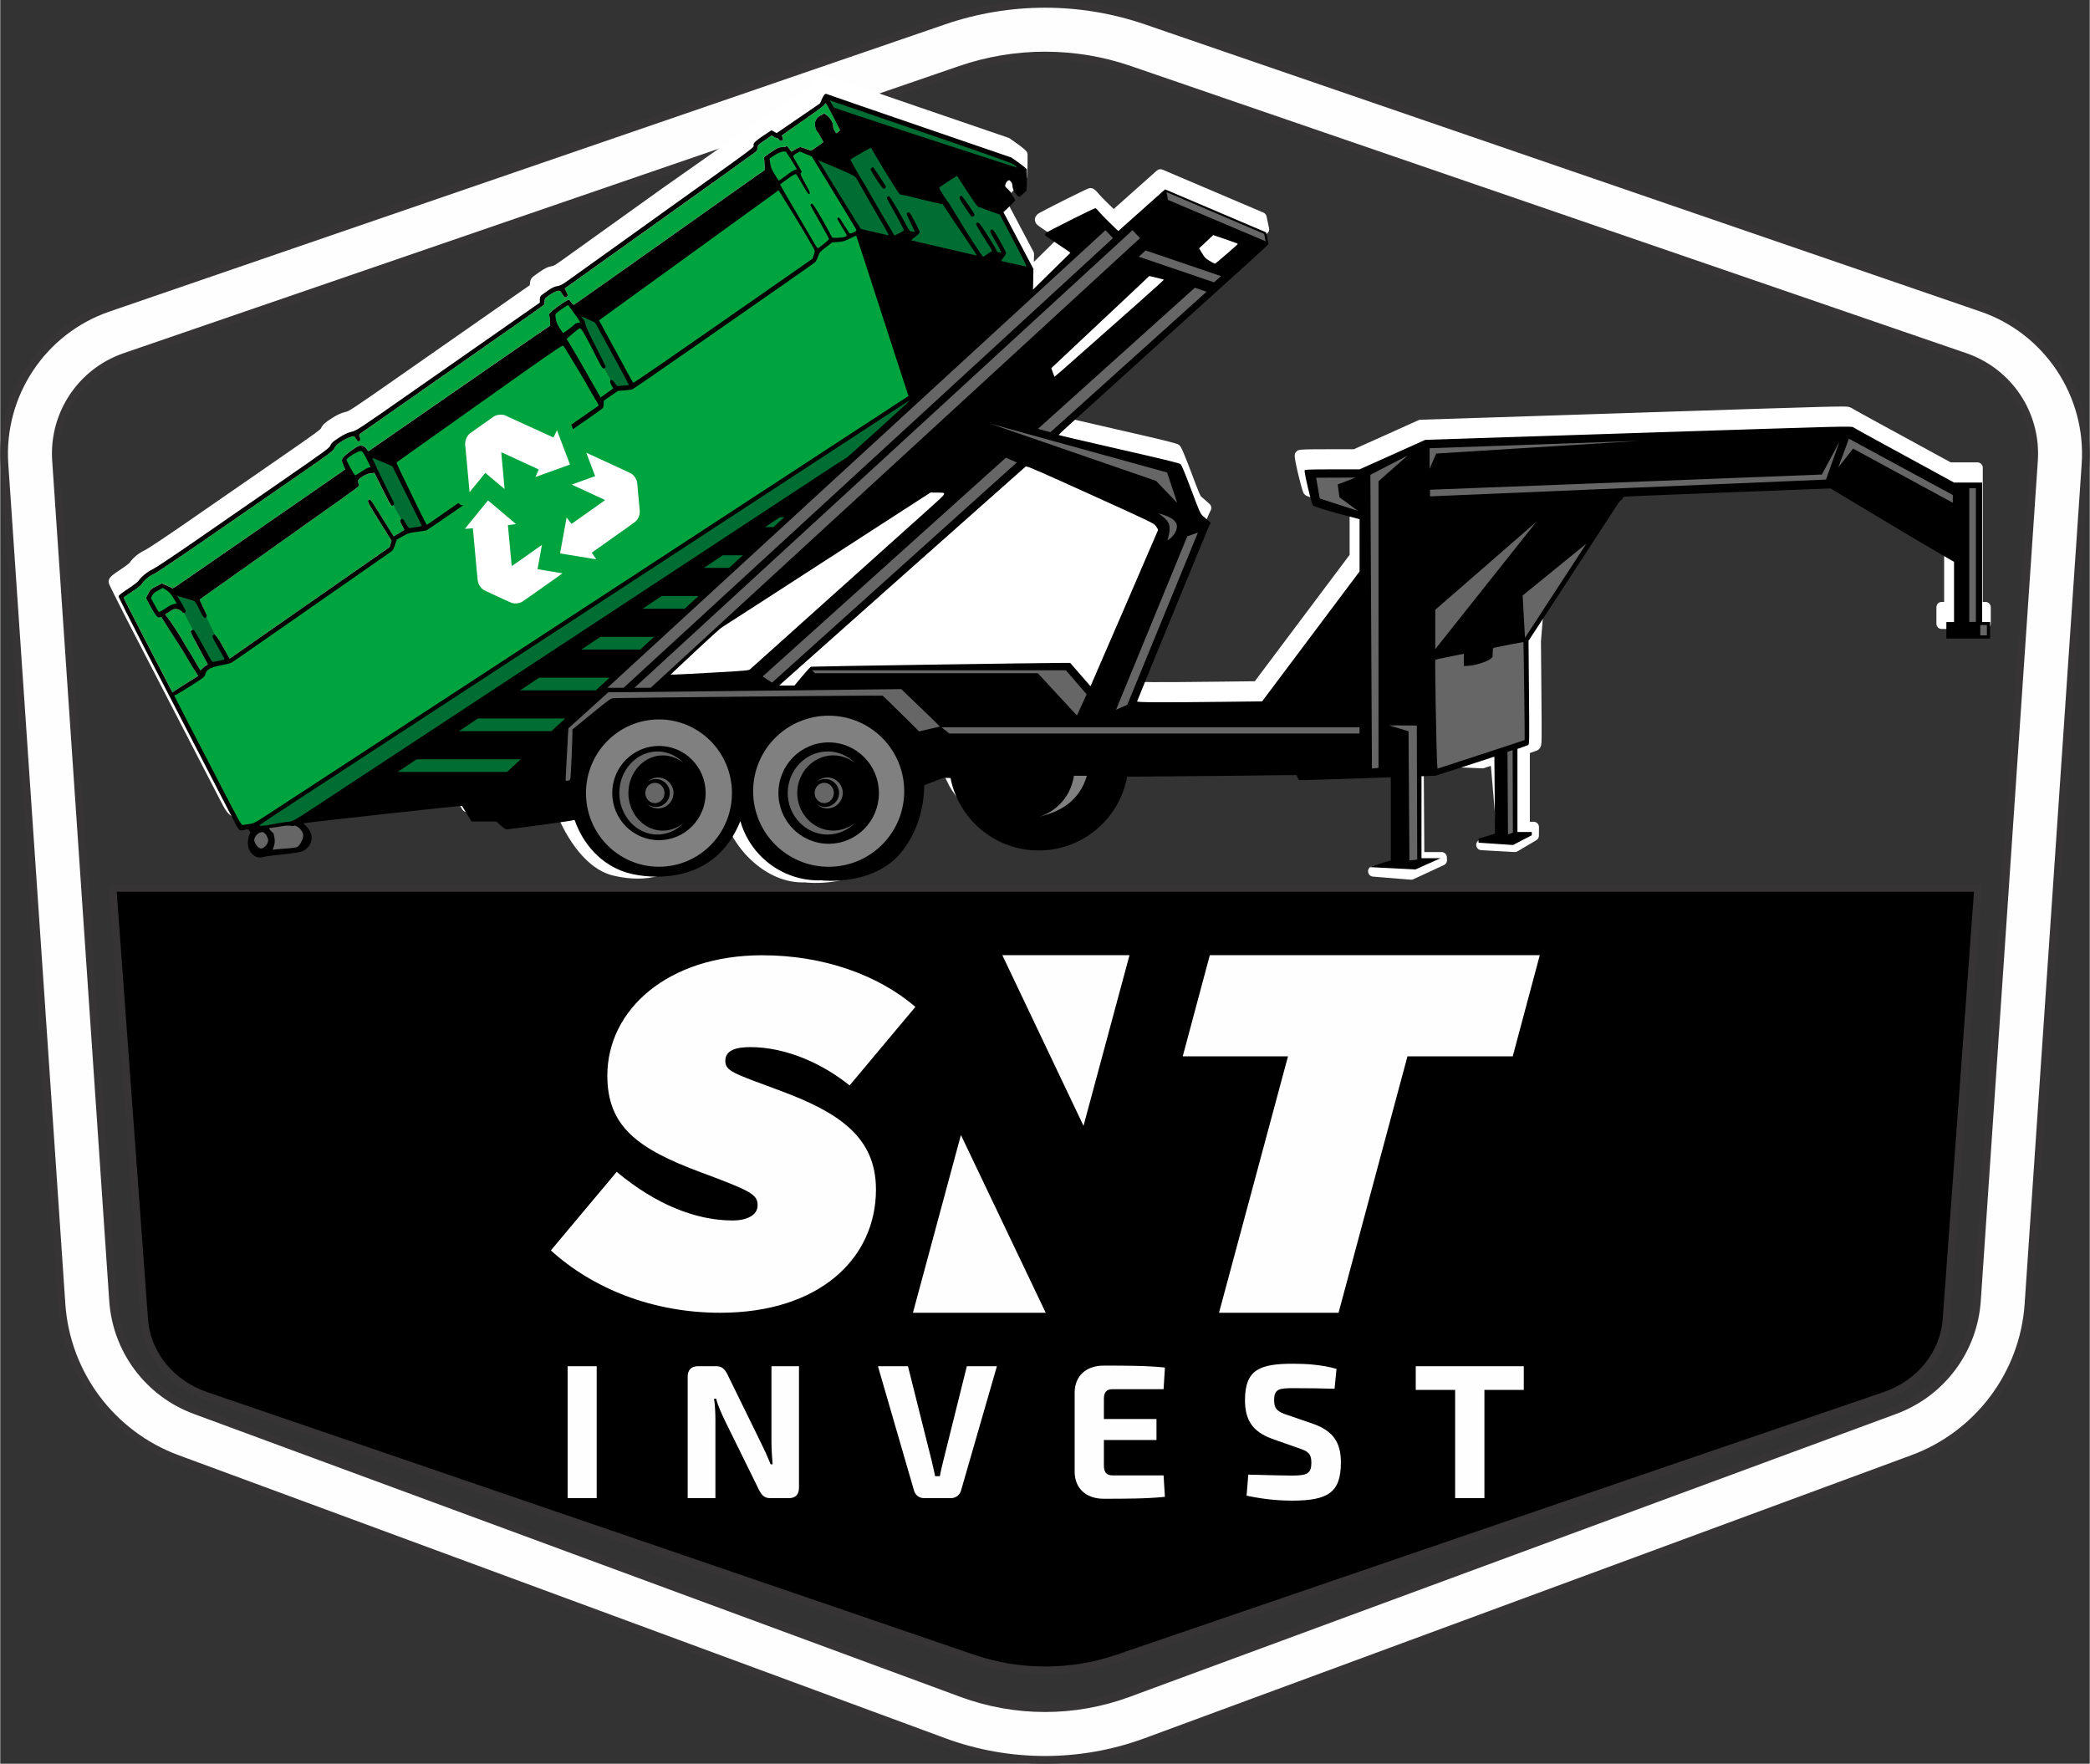<?xml version="1.0" encoding="UTF-8"?> <svg xmlns="http://www.w3.org/2000/svg" xmlns:xlink="http://www.w3.org/1999/xlink" xmlns:xodm="http://www.corel.com/coreldraw/odm/2003" xml:space="preserve" width="1.883in" height="1.589in" version="1.1" style="shape-rendering:geometricPrecision; text-rendering:geometricPrecision; image-rendering:optimizeQuality; fill-rule:evenodd; clip-rule:evenodd" viewBox="0 0 608.8 513.87"><rect x="0" y="0" width="608.8" height="513.87" fill="#333333" stroke="none"/> <defs> <style type="text/css"> .str1 {stroke:#373435;stroke-width:2.25;stroke-miterlimit:2.613} .str0 {stroke:#373435;stroke-width:2.25;stroke-miterlimit:2.613} .fil7 {fill:none} .fil0 {fill:#FEFEFE;fill-rule:nonzero} .fil5 {fill:black;fill-rule:nonzero} .fil4 {fill:#006D33;fill-rule:nonzero} .fil2 {fill:#00A43F;fill-rule:nonzero} .fil3 {fill:#666666;fill-rule:nonzero} .fil6 {fill:gray;fill-rule:nonzero} .fil1 {fill:white;fill-rule:nonzero} </style> </defs> <g id="Layer_x0020_1">  <path class="fil0 str0" d="M304.4 1.12c-9.98,0 -19.97,1.65 -29.54,4.94l-243.43 83.66c-19.17,6.59 -31.59,25.3 -30.21,45.52l16.62 244.74c1.38,20.33 14.6,37.99 33.72,45.05l223.35 82.45c19.02,7.02 39.93,7.02 58.96,0l223.36 -82.45c19.11,-7.06 32.34,-24.72 33.72,-45.05l16.62 -244.74c1.37,-20.22 -11.04,-38.93 -30.22,-45.52l-243.42 -83.66c-9.57,-3.29 -19.55,-4.94 -29.54,-4.94zm0 15.06c8.33,0 16.66,1.37 24.64,4.12l243.43 83.66c12.8,4.4 21,16.75 20.08,30.25l-16.62 244.75c-0.98,14.45 -10.33,26.93 -23.91,31.94l-223.35 82.44c-15.66,5.78 -32.87,5.78 -48.53,0l-223.35 -82.44c-13.58,-5.01 -22.93,-17.5 -23.91,-31.94l-16.62 -244.75c-0.92,-13.5 7.29,-25.86 20.08,-30.25l243.43 -83.66c7.98,-2.74 16.32,-4.12 24.64,-4.12z"></path> <path class="fil1" d="M238.89 21.53c-0.02,0 -0.02,0.01 -0.03,0.02l0 -0.01c-0.02,0.01 -0.04,0.03 -0.06,0.06 -0.68,0.16 -1.15,0.57 -1.43,0.96 -0.31,0.41 -0.52,0.86 -0.76,1.42l-0.36 0.84 -5.94 4.07 -9.69 6.49c-0.01,0.01 -0.02,0.01 -0.03,0.02l-28.01 19.7c-0.01,0.01 -0.01,0.01 -0.01,0.01 0,0 -8.15,5.84 -14.81,10.61 -6.66,4.77 -13.16,9.42 -14.41,10.32 -0.95,0.67 -1.54,1.06 -1.9,1.26 -0.36,0.19 -0.45,0.21 -0.75,0.25 -1.07,0.15 -2.03,0.64 -3.46,1.6 -0.51,0.34 -0.99,0.69 -1.38,0.99 -0.2,0.15 -0.37,0.28 -0.52,0.4 -0.15,0.12 -0.22,0.15 -0.47,0.46 -0.39,0.5 -0.4,0.76 -0.47,1.08 -0.07,0.32 -0.11,0.65 -0.11,1l0 0.01 -2.09 1.46c-4.69,3.28 -16.68,11.65 -33.98,23.73 -8.22,5.74 -12.39,8.64 -14.64,10.13 -1.13,0.74 -1.77,1.13 -2.16,1.32 -0.39,0.19 -0.49,0.21 -0.87,0.3 -1.36,0.34 -2.43,0.85 -4.1,1.93 -0.9,0.58 -1.47,0.97 -1.96,1.41 -0.49,0.44 -0.86,0.99 -1.08,1.48 -0.03,0.06 0.05,-0.02 -0.19,0.2 -0.24,0.22 -0.75,0.64 -1.65,1.31 -1.81,1.33 -5.23,3.7 -11.61,8.11 -7.48,5.17 -18.73,12.96 -25.01,17.3 -3.35,2.32 -6.35,4.36 -8.61,5.86 -1.13,0.75 -2.08,1.38 -2.79,1.83 -0.71,0.45 -1.28,0.77 -1.26,0.76 -1.82,0.85 -3.67,2.26 -4.67,3.87 0.2,-0.32 0.09,-0.13 -0.05,-0.01 -0.14,0.12 -0.35,0.3 -0.61,0.5 -0.52,0.4 -1.23,0.9 -1.95,1.38 -1.06,0.7 -1.77,1.19 -2.28,1.61 -0.26,0.21 -0.47,0.4 -0.68,0.66 -0.21,0.26 -0.47,0.66 -0.47,1.25 0,0 0.01,0.2 0.02,0.25 0.01,0.06 0.02,0.1 0.03,0.14 0.02,0.07 0.03,0.11 0.04,0.15 0.02,0.07 0.04,0.12 0.06,0.17 0.04,0.1 0.09,0.2 0.15,0.33 0.11,0.25 0.27,0.59 0.48,1.01 0.41,0.84 0.98,2.01 1.7,3.43 1.43,2.85 3.41,6.71 5.58,10.91 4.34,8.38 11.15,21.55 15.14,29.26 3.99,7.71 8.2,15.86 9.36,18.11 0.69,1.34 1.21,2.39 1.9,3.29 0.69,0.9 1.67,1.62 2.83,1.94 2.32,0.62 5.08,0.12 10.68,-0.56 5.58,-0.67 19.03,-2.18 31.08,-3.5 6.02,-0.66 11.7,-1.27 15.87,-1.71 2.08,-0.22 3.79,-0.39 4.98,-0.51 0.38,-0.04 0.6,-0.06 0.87,-0.08 0.26,0.43 0.58,0.96 0.94,1.55l1.35 2.2c0.28,0.46 0.78,0.74 1.31,0.74l3.62 0.01 3.02 0 0.82 0.75c0.47,0.42 0.88,0.75 1.29,1.02 0.41,0.26 0.83,0.52 1.54,0.52 0.01,0 0.01,0 0.01,0 0.61,-0.01 0.6,-0.09 0.85,-0.16 0.26,-0.07 0.61,-0.16 1.12,-0.28 1.04,-0.24 2.73,-0.57 5.47,-0.94 4.45,-0.6 6.51,-0.91 8.13,-1.21 3.33,8.61 9.26,16.87 16.43,18.7 6.8,1.73 17.43,2.25 26,-8.02 1.05,-1.26 2.78,-3.4 4.38,-5.57 0.88,-1.18 1.35,-2.16 2.04,-3.23 1.69,4.3 4.15,8.53 7.6,11.9 4.21,4.11 9.58,7.01 15.52,7.01 0.3,0 0.49,-0.02 0.69,-0.03 0.01,0.01 0.02,0.02 0.02,0.03 0,0 15.55,2 24.36,-8.57 3.13,-3.75 5.7,-8.61 7.54,-13.09 1.64,-4 2.45,-7.25 2.68,-9.77 0.18,-0.07 0.34,-0.12 0.55,-0.21l4.12 -1.61 0.71 -0.01c2.48,9.41 10.88,16.42 21.04,16.42 10.27,0 18.76,-7.18 21.12,-16.75l5 -0.04c26.48,-0.21 49.71,-0.38 51.45,-0.38l2.23 -0.01 -0.12 -0.32c0.11,0.29 0.24,0.54 0.39,0.79 0.16,0.25 0.11,0.55 1.01,0.88 0,0 0.22,0.06 0.22,0.06 0,0 0.08,0.02 0.11,0.02 0.05,0.01 0.08,0.01 0.1,0.01 0.05,0 0.08,0.01 0.11,0.01 0.05,0 0.1,0 0.16,0 0.11,0 0.26,0 0.45,0 0.38,-0 0.91,-0.01 1.58,-0.02 1.34,-0.02 3.24,-0.06 5.46,-0.12 4.45,-0.11 10.23,-0.27 15.66,-0.46l5.11 -0.18 0 27.25 -5.84 1.36c-0.69,0.17 -1.18,0.79 -1.18,1.5 0,0.8 0.62,1.47 1.41,1.54l11.04 0.9c0.27,0.02 0.53,-0.03 0.78,-0.14l8.89 -4.12c0.57,-0.27 0.92,-0.86 0.89,-1.49l-0.05 -0.85c-0.05,-0.81 -0.73,-1.45 -1.54,-1.45l-5.02 0 -0.17 -24.92 2.52 -0.09 14.5 0.62c0.18,0.01 0.37,-0.02 0.54,-0.07 0.77,-0.25 1.37,-0.45 2,-0.66l1.72 20.07 -4.91 1.48c-0.65,0.2 -1.09,0.8 -1.09,1.48 0,0.81 0.64,1.49 1.45,1.54l9.72 0.55c0.3,0.02 0.61,-0.06 0.87,-0.21l5.48 -3.24c0.47,-0.28 0.76,-0.78 0.76,-1.32l0.01 -2.51c0,-0.85 -0.7,-1.54 -1.54,-1.55l-1.12 0 0 -20.02c0.36,-0.12 0.77,-0.26 1.07,-0.37 0.3,-0.11 0.55,-0.2 0.75,-0.27 0.1,-0.04 0.19,-0.07 0.27,-0.11 0.04,-0.02 0.08,-0.04 0.14,-0.07 0.03,-0.02 0.07,-0.03 0.12,-0.06 0.05,-0.03 0.25,-0.18 0.26,-0.19 0.12,-0.11 0.37,-0.38 0.49,-0.65 0.13,-0.27 0.18,-0.51 0.22,-0.76 0.08,-0.49 0.1,-1.06 0.11,-2.08 0.03,-2.03 0,-5.78 -0.06,-13.02l-0.13 -14.95 0.86 -10.58c2.33,-3.56 5.06,-7.73 6.14,-9.38 11.72,-17.97 14.85,-22.76 15.43,-23.7 0.1,-0.16 0.2,-0.29 0.28,-0.38 0.33,-0.15 0.55,-0.36 0.7,-0.55 0.1,-0.12 0.12,-0.26 0.19,-0.38 0.07,-0.02 -0.03,0.01 0.1,-0.01 -0.12,0.01 0.27,-0.02 0.72,-0.04 0.45,-0.02 1.09,-0.05 1.9,-0.08 1.6,-0.07 3.86,-0.17 6.6,-0.28 5.48,-0.22 12.91,-0.52 20.95,-0.83l28.77 -1.1 7.91 4.75c22.66,13.63 26.66,15.8 26.92,15.94l0 15.12 -0.7 0c0,0 0,0 0,0 -0.85,0 -1.55,0.7 -1.55,1.55 0,0 0,0 0,0l0 4.8c0,0.85 0.7,1.54 1.55,1.54 0,0 0,0 0,0l12.74 0c0,0 0,0 0,0 0.85,0 1.55,-0.7 1.55,-1.54l0 -4.8c0,-0 0,-0 0,-0 0,-0.85 -0.7,-1.55 -1.55,-1.55 0,0 0,0 0,0l-0.78 0 0 -39.1c0,0 0,-0 0,-0 0,-0.85 -0.7,-1.55 -1.55,-1.55 0,0 0,0 0,0l-7.78 0 -6.14 -3.35c-3.56,-1.95 -10.04,-5.48 -14.39,-7.85 -2.17,-1.18 -4.21,-2.3 -5.74,-3.15 -0.77,-0.42 -1.4,-0.78 -1.86,-1.04 -0.46,-0.26 -0.9,-0.54 -0.71,-0.41 -0.1,-0.07 -0.59,-0.31 -0.93,-0.38 -0.34,-0.06 -0.69,-0.08 -1.26,-0.09 -1.14,-0.02 -3.16,0 -7.1,0.11 -7.89,0.2 -23.41,0.71 -54.29,1.72l-62.09 2.02c-0.2,0.01 -0.4,0.05 -0.58,0.13l-9.55 4.3 -9.28 4.16 -7.55 0c-3.04,0 -5.03,0.01 -6.32,0.05 -0.64,0.02 -1.1,0.04 -1.48,0.08 -0.19,0.02 -0.35,0.04 -0.55,0.09 -0.2,0.05 -0.47,-0 -0.95,0.58 -0.37,0.45 -0.34,0.68 -0.36,0.83 -0.02,0.15 -0.02,0.25 -0.02,0.34 0,0.18 0.02,0.34 0.04,0.52 0.04,0.36 0.11,0.78 0.21,1.27 0.19,0.98 0.46,2.24 0.76,3.49 0.3,1.26 0.62,2.52 0.9,3.52 0.14,0.5 0.27,0.93 0.39,1.28 0.06,0.18 0.12,0.34 0.19,0.5 0.07,0.16 0.05,0.27 0.43,0.65 0.27,0.27 0.35,0.28 0.44,0.32 0.09,0.05 0.16,0.08 0.23,0.11 0.15,0.06 0.32,0.13 0.52,0.2 0.39,0.14 0.91,0.31 1.52,0.51 1.23,0.39 2.87,0.89 4.63,1.39 0.01,0 0.02,0 0.03,0.01l5.71 1.51 0 13.52 -13.89 18.51 -13.74 18.32 -10.53 0.12c-9,0.11 -15.31,0.15 -19.34,0.13 -1.64,-0.01 -2.66,-0.03 -3.56,-0.06 1.51,-3.74 5.77,-14.17 10.34,-25.3 2.46,-5.99 4.86,-11.83 6.66,-16.21 0.91,-2.19 1.66,-4.03 2.2,-5.34 0.27,-0.65 0.49,-1.17 0.64,-1.54 0.15,-0.37 0.33,-0.74 0.23,-0.55l0.53 -1.07c0.31,-0.62 0.16,-1.38 -0.36,-1.84l-0.71 -0.64c-0.4,-0.36 -1.09,-0.95 -1.55,-1.35 -0.32,-0.27 -0.26,-0.15 -0.68,-1.06 -0.41,-0.92 -1.09,-2.69 -2.34,-6.01 -0.84,-2.24 -1.54,-4.03 -2.08,-5.32 -0.27,-0.64 -0.49,-1.17 -0.68,-1.57 -0.1,-0.2 -0.18,-0.36 -0.27,-0.52 -0.09,-0.16 -0.1,-0.27 -0.44,-0.59 -0.47,-0.43 -0.6,-0.38 -0.83,-0.46 -0.23,-0.09 -0.5,-0.17 -0.85,-0.26 -0.69,-0.2 -1.68,-0.46 -3.07,-0.8 -2.79,-0.68 -7.21,-1.7 -13.95,-3.24 -4.83,-1.1 -9.22,-2.12 -12.39,-2.86 -1.02,-0.24 -1.66,-0.39 -2.41,-0.57 0.21,-0.19 0.35,-0.33 0.58,-0.54 1.46,-1.32 8.42,-7.62 15.46,-14 7.05,-6.38 17.54,-15.88 23.32,-21.12 5.78,-5.24 12.54,-11.35 15.01,-13.58 2.5,-2.25 4.78,-4.43 4.78,-4.43 0.39,-0.37 0.56,-0.92 0.44,-1.44l-0.73 -3.43c-0.11,-0.49 -0.44,-0.9 -0.91,-1.1l-29.41 -12.52c-0.55,-0.23 -1.18,-0.12 -1.63,0.27l-12.58 11.2c-0.45,-0.44 -0.66,-0.62 -1.41,-1.35 -1.28,-1.26 -2.76,-2.78 -3.18,-3.31 -0.24,-0.3 -0.48,-0.56 -0.74,-0.79 -0.13,-0.11 -0.26,-0.22 -0.43,-0.32 -0.18,-0.11 -0.33,-0.31 -0.99,-0.31 -0.56,0 -0.49,0.08 -0.58,0.11 -0.09,0.03 -0.16,0.06 -0.24,0.09 -0.16,0.06 -0.33,0.14 -0.55,0.23 -0.44,0.2 -1.01,0.48 -1.7,0.81 -1.36,0.66 -3.14,1.53 -4.91,2.42 -1.77,0.89 -3.53,1.79 -4.88,2.49 -0.67,0.35 -1.24,0.66 -1.66,0.89 -0.21,0.12 -0.38,0.21 -0.53,0.3 -0.07,0.05 -0.14,0.09 -0.21,0.14 -0.07,0.05 -0.11,0.01 -0.39,0.34 -0.54,0.66 -0.75,1.19 -0.38,2.15 0.15,0.39 0.25,0.45 0.32,0.52 0.07,0.08 0.12,0.13 0.18,0.18 0.1,0.09 0.2,0.17 0.32,0.27 0.24,0.18 0.53,0.4 0.89,0.65 0.71,0.5 1.66,1.14 2.69,1.8 0.8,0.51 1.42,0.94 2,1.33 -0.14,0.14 -0.22,0.22 -0.38,0.38 -1,0.98 -2.36,2.31 -3.83,3.77l-2.67 2.62 0.05 -2.22c0.01,-0.26 -0.05,-0.52 -0.18,-0.75l-4.37 -8.26 0 -0.01 -3.82 -7.22 0.87 -0.83c0.49,-0.47 0.95,-0.92 1.29,-1.28 0.17,-0.19 0.31,-0.35 0.44,-0.51 0.06,-0.08 0.13,-0.15 0.2,-0.26 0.04,-0.05 0.08,-0.12 0.13,-0.23 0.03,-0.06 0.05,-0.13 0.08,-0.23 0,-0.01 0,-0.03 0.01,-0.03 0.1,-0.01 0.21,0.05 0.29,0.02 0.8,-0.29 0.92,-0.58 1.4,-1.01 0.28,-0.25 0.54,-0.5 0.76,-0.7 0.22,-0.21 0.26,-0.19 0.56,-0.6 0.46,-0.62 0.28,-0.62 0.31,-0.74 0.02,-0.12 0.03,-0.23 0.04,-0.34 0.02,-0.23 0.04,-0.48 0.05,-0.79 0.03,-0.61 0.05,-1.42 0.05,-2.27l0 -3.01c0,-0.43 -0.18,-0.84 -0.5,-1.14l-0.55 -0.5c-0.52,-0.48 -1.44,-1.15 -2.41,-1.83l-1.7 -1.21c-0.12,-0.08 -0.25,-0.15 -0.39,-0.2l-26.72 -9.15c-7.35,-2.52 -14.06,-4.84 -18.96,-6.52 -2.45,-0.84 -4.44,-1.53 -5.83,-2.02 -0.7,-0.24 -1.25,-0.44 -1.62,-0.57 -0.19,-0.07 -0.33,-0.12 -0.42,-0.15 -0.05,-0.02 -0.08,-0.03 -0.1,-0.03 -0.02,-0.01 0.12,0.06 0.13,0.06 -0.36,-0.19 -0.85,-0.31 -1.32,-0.24l0.01 0.01c-0.01,-0.01 -0.02,-0.01 -0.03,-0.01l-0 0zm1.16 0.39l0.19 0.06 -0.02 0.06c-0.05,-0.05 -0.11,-0.08 -0.17,-0.12l0 0zm231.44 120.96c-0.02,0.01 -0.04,0.02 -0.06,0.03 0.02,-0.01 0.04,-0.02 0.06,-0.03zm-0.14 0.05c-0.11,0.04 -0.26,0.06 -0.5,0.06 0.19,0 0.36,-0.02 0.5,-0.06z"></path> <path class="fil2" d="M240.55 30.08c0.1,0.03 1.07,1.81 2.16,3.95l1.98 3.9 -0.55 0.44 -0.55 0.44 -0.46 -0.68c-0.27,-0.4 -0.46,-0.98 -0.46,-1.4 0,-0.96 -0.59,-2.07 -1.59,-2.97 -0.45,-0.4 -0.87,-0.73 -0.94,-0.73 -0.07,0 -0.56,0.24 -1.1,0.53 -1.33,0.72 -1.84,1.75 -1.61,3.24 0.1,0.61 0.34,1.24 0.6,1.51 0.24,0.26 0.43,0.52 0.43,0.59 0,0.07 0.32,0.63 0.71,1.24 0.39,0.61 0.66,1.18 0.61,1.26 -0.05,0.09 -0.87,0.68 -1.82,1.32l-1.72 1.16 -1.4 -0.52c-0.77,-0.28 -1.55,-0.52 -1.74,-0.52 -0.19,0 -0.85,0.3 -1.47,0.68l-1.13 0.68 -0.64 -0.91c-0.47,-0.68 -0.7,-0.85 -0.86,-0.68 -0.12,0.12 -0.65,0.23 -1.18,0.23 -0.79,0 -1.2,0.16 -2.41,0.93 -0.8,0.52 -1.78,1.18 -2.17,1.48l-0.71 0.55 0.16 1.87c0.1,1.14 0.09,1.89 -0.02,1.93 -0.1,0.03 -2.42,1.65 -5.16,3.58 -2.73,1.94 -7.09,5.03 -9.68,6.86 -22.71,16.11 -40.49,28.66 -40.69,28.73 -0.14,0.05 -0.46,-0.23 -0.71,-0.62 -0.25,-0.39 -0.59,-0.76 -0.74,-0.82 -0.48,-0.18 -5.95,3.78 -5.79,4.2 0.05,0.13 0.16,0.93 0.25,1.78 0.12,1.13 0.1,1.57 -0.07,1.63 -0.13,0.05 -6.44,4.39 -14.03,9.65 -27.79,19.26 -38.42,26.63 -38.65,26.77 -0.15,0.09 -0.36,-0.08 -0.55,-0.45 -0.45,-0.87 -1.5,-1.32 -2.38,-1.02 -0.81,0.27 -3.89,2.54 -4.51,3.33 -0.54,0.69 -0.54,0.99 0.07,2.36l0.5 1.12 -0.65 0.48c-0.36,0.26 -5.01,3.49 -10.35,7.18 -13.9,9.6 -36.29,25.08 -37.93,26.22 -0.77,0.53 -1.44,0.88 -1.51,0.78 -0.07,-0.11 -0.77,-0.46 -1.57,-0.79l-1.45 -0.6 -1.63 0.84c-1.54,0.79 -1.67,0.92 -2.3,2.12l-0.67 1.27 1.01 1.93c0.56,1.06 1.33,2.36 1.71,2.88 0.59,0.81 0.85,1.1 1.72,0.69l6.54 10.27c0.83,1.51 2.79,4.75 3.9,6.42l0.34 0.51 -3.61 2.26c-1.98,1.25 -3.66,2.35 -3.72,2.45 -0.06,0.1 -0.14,0.16 -0.17,0.12 -0.03,-0.03 -1.41,-2.67 -3.06,-5.87l-0 0c-1.65,-3.19 -4.86,-9.4 -7.14,-13.79 -2.27,-4.39 -4.1,-8.02 -4.06,-8.05 0.04,-0.04 1.16,-0.79 2.5,-1.66 1.69,-1.11 2.58,-1.83 2.92,-2.37 0.66,-1.04 2.19,-2.27 3.53,-2.83 0.6,-0.25 7.36,-4.79 15.01,-10.08 7.66,-5.29 19.14,-13.22 25.51,-17.63 10.78,-7.45 11.62,-8.07 11.97,-8.86 0.31,-0.69 0.7,-1.06 2.03,-1.93 1.37,-0.9 2.93,-1.55 3.69,-1.55 0.09,0 0.33,0.31 0.54,0.69 0.44,0.81 0.8,1 1.14,0.59 0.2,-0.24 0.2,-0.44 -0,-1.01 -0.14,-0.39 -0.18,-0.78 -0.09,-0.86 0.09,-0.09 12.2,-8.56 26.9,-18.82 14.7,-10.26 26.79,-18.77 26.87,-18.89 0.08,-0.13 0.15,-0.6 0.15,-1.04 0,-0.79 0.05,-0.85 1.5,-1.83 0.84,-0.57 1.83,-1.08 2.26,-1.15 0.76,-0.13 0.78,-0.11 1.4,0.88 0.68,1.1 0.78,1.15 1.35,0.74 0.37,-0.27 0.36,-0.31 -0.13,-1.31l-0.51 -1.03 27.65 -19.74c15.21,-10.86 27.85,-19.93 28.1,-20.15 0.31,-0.28 0.45,-0.64 0.45,-1.14 0,-0.7 0.08,-0.78 2.05,-2.13l2.05 -1.41 0.6 0.37c0.33,0.21 0.76,0.37 0.94,0.37 0.19,0 0.44,0.18 0.56,0.4 0.26,0.48 0.96,0.53 1.14,0.08 0.07,-0.18 0.02,-0.5 -0.11,-0.71 -0.13,-0.21 -0.19,-0.46 -0.14,-0.54 0.06,-0.1 2.78,-2 6.04,-4.25 3.52,-2.42 6.07,-4.31 6.26,-4.64 0.18,-0.3 0.4,-0.52 0.5,-0.49l-0 0z"></path> <path class="fil3" d="M85.73 239.58c0.21,-0 0.39,0.04 0.54,0.08 0.34,0.1 0.62,0.25 0.9,0.44 0.57,0.38 1.12,0.88 1.5,1.53 0.47,0.81 0.64,1.6 0.51,2.4 -0.11,0.68 -0.39,1.36 -0.73,1.98 -0.34,0.62 -0.7,1.16 -1.29,1.55 -0.49,0.32 -0.85,0.34 -1.45,0.43 -0.6,0.09 -1.38,0.17 -2.36,0.24 -0.79,0.06 -1.54,0.11 -2.11,0.16 -0.29,0.02 -0.53,0.04 -0.7,0.06 -0.17,0.02 -0.37,0.06 -0.22,0.02 -0.2,0.05 -0.36,0.09 -0.55,0.11 -0.19,0.02 -0.49,0.11 -0.92,-0.22 -0.22,-0.16 -0.37,-0.45 -0.41,-0.66 -0.04,-0.21 -0.02,-0.35 0,-0.46 0.02,-0.13 0.06,-0.2 0.09,-0.29l0 -0.05 0.07 -0.17 0 -0c0.11,-0.29 0.02,-0.51 0.08,-0.74 -0.22,0.54 -0.51,1.04 -0.91,1.41 -0.48,0.45 -1.05,0.82 -1.82,0.82 -0.82,0 -1.32,-0.42 -1.79,-0.92 -0.45,-0.48 -0.81,-1.04 -1.01,-1.67 -0.11,-0.34 -0.2,-0.71 -0.16,-1.12 0.04,-0.41 0.19,-0.74 0.37,-1.08 0.34,-0.67 0.85,-1.19 1.51,-1.55 0.43,-0.23 0.87,-0.4 1.37,-0.4 0.07,0 0.15,0 0.22,0.01 0.35,0.04 0.66,0.16 0.94,0.35 -0.04,-0.08 -0.07,-0.2 -0.08,-0.4l0 -0.02c0,0 0.02,-0.21 0.02,-0.21 0,-0 0.03,-0.13 0.05,-0.18 0.04,-0.11 0.09,-0.19 0.14,-0.25 0.1,-0.12 0.17,-0.18 0.24,-0.23 0.13,-0.09 0.2,-0.11 0.27,-0.14 0.14,-0.05 0.25,-0.09 0.38,-0.12 0.26,-0.06 0.57,-0.11 0.92,-0.15 0.58,-0.06 1.79,-0.24 2.58,-0.39 0.54,-0.1 1.03,-0.16 1.49,-0.18 0.12,-0.01 0.22,-0.01 0.33,-0.01l-0 0c0.33,0 0.64,0.02 0.94,0.08 0.18,0.04 0.37,0.05 0.49,0.06 0.18,-0.1 0.37,-0.13 0.54,-0.14l0 0zm-0.49 0.13c-0.01,0 -0.02,0 -0.04,0.01 0,0 0.01,0 0.01,0 0.06,0 0.1,-0 0.08,0 -0.01,0 -0.02,-0.01 -0.05,-0.01l0 0zm-0.09 0.03c-0.04,0.02 -0.09,0.06 -0.16,0.11 0.05,-0.04 0.11,-0.08 0.16,-0.11zm-6.63 3.43c0.01,0.02 0.02,0.04 0.04,0.07 0.16,0.32 0.25,0.59 0.34,0.88 -0,-0.02 0.01,-0.02 0,-0.04 -0.05,-0.3 -0.11,-0.56 -0.17,-0.74 -0.05,-0.04 -0.11,-0.08 -0.15,-0.11 -0.02,-0.02 -0.04,-0.04 -0.06,-0.05l0 0z"></path> <path class="fil2" d="M226.81 55.2l0.11 0.17 0.53 0.84c2.72,4.29 7.01,11.33 8.19,13.45 0.8,1.43 1.58,2.79 1.7,2.99 0.11,0.19 0.17,0.4 0.15,0.66 -0.02,0.26 -0.11,0.57 -0.27,1.02l-0.4 1.18 -8.2 5.73c-16.84,11.74 -27.83,19.39 -34.63,24.09 -3.4,2.35 -5.76,3.96 -7.27,4.97 -0.76,0.51 -1.3,0.87 -1.66,1.1 -0.18,0.12 -0.32,0.2 -0.41,0.25 -0.05,0.03 -0.09,0.05 -0.12,0.07 -0.02,0.01 -0.04,0.01 -0.06,0.02 -0.01,0 -0.01,0 -0.02,0 -0.01,0 -0.04,0 -0.04,0 -0,0 -0.06,-0.01 -0.06,-0.01 -0,0 -0.08,-0.05 -0.08,-0.05 -0,-0 -0.02,-0.02 -0.02,-0.03 -0,-0.01 -0.01,-0.01 -0.01,-0.02 -0.01,-0.01 -0.02,-0.03 -0.03,-0.05 -0.02,-0.04 -0.05,-0.08 -0.08,-0.14 -0.07,-0.12 -0.17,-0.29 -0.29,-0.51 -0.24,-0.44 -0.58,-1.06 -1,-1.81 -0.83,-1.52 -1.96,-3.59 -3.18,-5.84 -2.44,-4.51 -4.66,-8.59 -4.91,-9.02l-0.56 -0.97 1.69 -1.21c1.64,-1.18 5.93,-4.29 21.66,-15.68 5.45,-3.95 11.93,-8.64 14.41,-10.44 2.48,-1.79 6.8,-4.92 9.61,-6.95l5.28 -3.81zm-57.58 36.78l-0 0c0.08,0 0.12,0.02 0.2,0.04 0.07,0.02 0.16,0.06 0.27,0.1 0.21,0.08 0.48,0.2 0.79,0.33 0.61,0.27 1.35,0.61 2,0.94l1.01 0.51 4.97 9.11c1.36,2.49 2.58,4.75 3.47,6.4 0.44,0.82 0.8,1.49 1.04,1.96 0.12,0.23 0.22,0.42 0.28,0.54 0.03,0.06 0.06,0.11 0.07,0.15 0.01,0.02 0.02,0.03 0.02,0.05 0,0.01 0,0.01 0.01,0.03 0,0.01 0.01,0.04 0.01,0.04 0,0 -0,0.05 -0,0.05 0,0 -0.07,0.11 -0.07,0.11 -0,0 -0.04,0.02 -0.04,0.02 -0,0 -0.02,0.01 -0.02,0.01 -0.01,0 -0.02,0.01 -0.03,0.01 -0.02,0 -0.03,0.01 -0.05,0.01 -0.03,0.01 -0.07,0.01 -0.12,0.02 -0.1,0.01 -0.23,0.03 -0.39,0.05 -0.32,0.03 -0.75,0.07 -1.22,0.11l-1.82 0.14 -0.7 -1c-0.26,-0.37 -0.5,-0.61 -0.69,-0.73 -0.18,-0.12 -0.27,-0.1 -0.3,-0.09 -0.02,0.02 -0.08,0.1 -0.04,0.33 0.03,0.22 0.14,0.55 0.36,0.95l0.6 1.07 -1.98 1.42 -2.01 1.44 -0.92 -1.61c-0.45,-0.78 -2.31,-4.05 -4.15,-7.26 -1.84,-3.22 -3.71,-6.43 -4.14,-7.1l-0.89 -1.4 0.7 -0.61c1.21,-1.06 1.97,-1.71 2.48,-2.1 0.51,-0.39 0.76,-0.55 1.02,-0.55 0.17,0 0.25,0.09 0.35,0.2 0.1,0.1 0.21,0.24 0.34,0.43 0.26,0.37 0.59,0.92 1,1.65 0.82,1.46 1.96,3.64 3.41,6.55 0.71,1.43 1.15,2.25 1.45,2.64 0.15,0.19 0.26,0.26 0.3,0.27 0.05,0.01 0.08,0 0.18,-0.08 0.07,-0.06 0.13,-0.12 0.18,-0.19 0.04,-0.05 0.04,-0.08 0.05,-0.07 -0.01,-0.02 -0.02,-0.05 -0.04,-0.09 -0.04,-0.09 -0.1,-0.21 -0.17,-0.36 -0.15,-0.31 -0.36,-0.75 -0.63,-1.29 -0.53,-1.07 -1.26,-2.52 -2.07,-4.1 -0.99,-1.94 -1.73,-3.44 -2.23,-4.52 -0.25,-0.54 -0.44,-0.98 -0.57,-1.32 -0.13,-0.34 -0.21,-0.58 -0.22,-0.76 -0.04,-0.49 -0.25,-0.94 -0.62,-1.37 -0.17,-0.19 -0.32,-0.37 -0.43,-0.51 -0.06,-0.07 -0.1,-0.13 -0.13,-0.19 -0.02,-0.02 -0.03,-0.04 -0.05,-0.07 -0.01,-0.01 -0.01,-0.02 -0.02,-0.04 -0,-0.01 -0.01,-0.02 -0.01,-0.03 -0,-0.01 -0.01,-0.05 -0.01,-0.05 0,-0 0.01,-0.07 0.01,-0.07 0,-0 0.04,-0.06 0.04,-0.06 0,-0 0.05,-0.04 0.05,-0.04 0,0 0.04,-0.02 0.04,-0.02 0,-0 0.04,-0.01 0.05,-0.01 0.01,0 0.02,0 0.03,0l0 0zm-5.28 8.59c0.11,-0.01 0.23,0.05 0.29,0.13 0.15,0.21 0.61,0.93 1.25,1.97 0.64,1.04 1.44,2.37 2.25,3.71 0.81,1.34 1.61,2.67 2.24,3.74 0.63,1.07 1.08,1.85 1.21,2.1 0.24,0.47 1.11,2 1.93,3.35 0.41,0.68 0.78,1.3 1.04,1.77 0.13,0.23 0.23,0.42 0.3,0.56 0.03,0.07 0.06,0.13 0.08,0.17 0.01,0.02 0.02,0.04 0.02,0.07 0,0.01 0.01,0.03 0.01,0.05 0,0.01 -0,0.06 -0,0.06 0,0 -0.02,0.05 -0.02,0.05 -0,0 -0.04,0.05 -0.04,0.05 0,0 -0.02,0.02 -0.03,0.03 -0.01,0.01 -0.02,0.02 -0.03,0.03 -0.03,0.02 -0.08,0.05 -0.13,0.09 -0.11,0.08 -0.27,0.19 -0.48,0.34 -0.41,0.29 -1,0.69 -1.72,1.2 -1.45,1.01 -3.43,2.38 -5.61,3.89 -23.42,16.24 -36.45,25.29 -39.04,27.11 -0.8,0.56 -1.55,1.08 -2.1,1.45 -0.28,0.19 -0.51,0.34 -0.68,0.45 -0.09,0.05 -0.15,0.1 -0.21,0.13 -0.03,0.02 -0.05,0.03 -0.07,0.04 -0.01,0.01 -0.02,0.01 -0.03,0.02 -0.01,0 -0.02,0 -0.03,0.01 -0.01,0 -0.04,0.01 -0.04,0.01 -0,0 -0.06,-0 -0.06,-0 -0,-0 -0.05,-0.02 -0.05,-0.02 -0,-0 -0.04,-0.02 -0.05,-0.03 -0.02,-0.02 -0.03,-0.03 -0.04,-0.04 -0.02,-0.03 -0.04,-0.05 -0.06,-0.09 -0.05,-0.07 -0.1,-0.16 -0.18,-0.28 -0.14,-0.24 -0.33,-0.6 -0.55,-1.03 -0.45,-0.86 -1.05,-2.05 -1.69,-3.36 -2.9,-5.95 -4.52,-9.28 -5.4,-11.14 -0.44,-0.93 -0.69,-1.49 -0.83,-1.84 -0.07,-0.17 -0.11,-0.29 -0.13,-0.39 -0.01,-0.05 -0.02,-0.09 -0.01,-0.15 0.01,-0.05 0.04,-0.13 0.11,-0.18 -0.01,0.01 0.05,-0.04 0.14,-0.1 0.09,-0.06 0.22,-0.15 0.39,-0.27 0.33,-0.24 0.82,-0.58 1.44,-1.02 1.24,-0.88 3.03,-2.15 5.23,-3.71 4.39,-3.12 10.43,-7.4 17.05,-12.1 9.84,-6.98 15.67,-11.12 19.16,-13.54 1.74,-1.21 2.89,-1.99 3.66,-2.48 0.77,-0.49 1.14,-0.7 1.4,-0.76 0.04,-0.01 0.08,-0.02 0.11,-0.02l0 -0zm-55.58 32.86c0.04,-0.03 1.37,0.5 2.97,1.17l2.9 1.23 4.33 8.71c2.38,4.79 4.31,8.72 4.29,8.74 -0.02,0.02 -0.7,0.14 -1.52,0.26 -0.82,0.12 -1.69,0.26 -1.93,0.31 -0.36,0.08 -0.56,-0.13 -1.17,-1.22 -0.81,-1.45 -1.22,-1.75 -1.63,-1.19 -0.23,0.32 -0.18,0.53 0.45,1.65 0.39,0.7 0.69,1.31 0.65,1.34 -0.04,0.03 -0.74,0.46 -1.57,0.95l-1.51 0.89 -1.76 -2.82c-0.97,-1.55 -2.37,-3.78 -3.1,-4.97 -1.9,-3.06 -2.2,-3.36 -2.62,-2.59 -0.16,0.3 0.44,1.39 3.33,6.02l3.52 5.65 -0.29 0.93 -0.29 0.93 -11.6 8.09c-6.38,4.45 -16.87,11.76 -23.3,16.24l-11.7 8.15 -1.18 -2.13c-1.58,-2.86 -2.31,-4.04 -2.8,-4.58 -0.38,-0.42 -0.44,-0.43 -0.77,-0.13 -0.44,0.4 -0.47,0.31 1.56,3.83 0.93,1.61 1.7,3.01 1.72,3.12 0.02,0.11 -0.59,0.32 -1.36,0.46 -0.77,0.15 -1.6,0.31 -1.84,0.37 -0.38,0.09 -0.57,-0.14 -1.48,-1.84 -1.42,-2.66 -3.57,-6.44 -4.03,-7.11 -0.32,-0.46 -0.45,-0.51 -0.77,-0.34 -0.21,0.11 -0.39,0.37 -0.39,0.56 0,0.19 1.09,2.31 2.41,4.71 1.33,2.4 2.46,4.48 2.52,4.63 0.06,0.15 -0.08,0.33 -0.32,0.4 -0.23,0.07 -0.73,0.44 -1.1,0.81l-0.68 0.68 -1.6 -2.75c-1.2,-2.05 -1.89,-3.19 -2.41,-3.99 -2.03,-3.53 -4.1,-6.82 -6.26,-9.6 0.37,-0.24 0.72,-0.45 1.25,-0.81 1.2,-0.8 1.39,-0.87 2.17,-0.74 0.58,0.09 1.03,0.33 1.42,0.75 0.49,0.52 0.62,0.57 0.88,0.35 0.17,-0.14 0.31,-0.36 0.31,-0.49 0,-0.12 -0.57,-1.18 -1.28,-2.35l-1.28 -2.13 2.23 0.68c1.23,0.37 2.42,0.73 2.64,0.79 0.29,0.08 0.75,0.79 1.5,2.31 1.28,2.59 1.54,2.9 2.1,2.49 0.37,-0.27 0.34,-0.37 -0.81,-2.69 -0.66,-1.33 -1.15,-2.44 -1.1,-2.48 0.05,-0.04 5.54,-3.93 12.2,-8.65 6.66,-4.71 12.7,-8.99 13.41,-9.51 0.72,-0.52 3.51,-2.5 6.21,-4.41 16.04,-11.36 14.68,-10.33 14.52,-10.97 -0.07,-0.29 -0.17,-0.72 -0.22,-0.93 -0.15,-0.64 2.5,-2.25 3.82,-2.33l1 -0.06 2.31 4.66c1.27,2.56 2.44,4.74 2.6,4.84 0.35,0.22 0.8,-0.11 0.8,-0.57 -0,-0.18 -0.28,-0.82 -0.61,-1.42 -0.89,-1.62 -5.84,-11.84 -5.76,-11.91l0 0z"></path> <path class="fil2" d="M249.39 68.52l0 0c0.02,0 0.03,0 0.06,0.01 0.01,0.01 0.04,0.01 0.04,0.01 0,0.01 0.05,0.05 0.05,0.05l0.06 0.05 0 0.04c0.01,0.02 0.02,0.05 0.03,0.08 0.02,0.08 0.06,0.18 0.1,0.31 0.09,0.27 0.22,0.66 0.39,1.15 0.33,1 0.8,2.45 1.38,4.22 1.16,3.55 2.75,8.43 4.48,13.79 3.47,10.72 6.88,21.21 7.58,23.29 0.35,1.05 0.67,2 0.89,2.69 0.11,0.35 0.2,0.63 0.26,0.83 0.03,0.1 0.05,0.18 0.07,0.24 0.01,0.03 0.02,0.05 0.02,0.07 0,0.01 0,0.02 0,0.03 0,0.01 0,0.03 0,0.04 0,0 -0.01,0.05 -0.01,0.05 0,0 -0.02,0.05 -0.02,0.05 0,0 -0.05,0.06 -0.06,0.06 -0.02,0.01 -4.48,2.93 -9.9,6.46 -5.42,3.54 -14.25,9.3 -19.62,12.81 -5.37,3.51 -17.6,11.49 -27.18,17.75 -9.58,6.26 -23.14,15.12 -30.13,19.68 -6.99,4.57 -13.56,8.86 -14.61,9.55 -1.05,0.68 -5.46,3.56 -9.81,6.41 -4.35,2.84 -8.76,5.72 -9.81,6.4 -1.04,0.68 -5.41,3.54 -9.71,6.34 -4.29,2.81 -8.89,5.81 -10.21,6.67 -1.32,0.86 -6.82,4.45 -12.21,7.97 -14.53,9.49 -28.68,18.74 -33.33,21.77 -1.97,1.29 -3.02,1.96 -3.76,2.35 -0.74,0.39 -1.2,0.48 -1.92,0.59 -0.83,0.13 -1.67,0.24 -1.93,0.26 -0.13,0.01 -0.23,-0.06 -0.31,-0.14 -0.09,-0.08 -0.18,-0.2 -0.29,-0.36 -0.23,-0.33 -0.54,-0.85 -1,-1.68 -0.92,-1.66 -2.41,-4.53 -4.92,-9.36 -0.05,-0.1 -0.1,-0.19 -0.15,-0.29 -3.24,-6.27 -7.53,-14.55 -9.6,-18.54 -1.05,-2.03 -2.01,-3.88 -2.7,-5.22 -0.35,-0.67 -0.62,-1.22 -0.82,-1.61 -0.1,-0.19 -0.17,-0.34 -0.23,-0.45 -0.02,-0.05 -0.04,-0.09 -0.06,-0.12 -0.01,-0.01 -0.01,-0.02 -0.02,-0.03 -0,-0.01 -0,-0.01 -0.01,-0.02 -0,-0 -0,-0.01 -0,-0.02l-0 -0.02c0,-0 -0,-0.04 -0,-0.04 0,-0 0.01,-0.06 0.01,-0.06 0,-0 0.01,-0.03 0.02,-0.04 0.01,-0.02 0.03,-0.04 0.04,-0.05 0.02,-0.02 0.04,-0.03 0.06,-0.05 0.04,-0.02 0.08,-0.04 0.13,-0.06 0.09,-0.04 0.21,-0.08 0.34,-0.11 -0.01,0 0.05,-0.02 0.13,-0.06 0.08,-0.04 0.18,-0.09 0.31,-0.17 0.25,-0.14 0.59,-0.34 0.99,-0.59 0.8,-0.48 1.85,-1.13 2.95,-1.84 1.96,-1.26 2.96,-1.9 3.48,-2.32 0.51,-0.42 0.54,-0.56 0.64,-0.98 0.17,-0.7 0.59,-1.24 1.34,-1.65 0.76,-0.42 1.85,-0.73 3.43,-1.03 0.68,-0.13 1.34,-0.27 1.86,-0.39 0.26,-0.06 0.48,-0.12 0.65,-0.17 0.17,-0.05 0.3,-0.1 0.31,-0.11 -0.01,0.01 0.11,-0.07 0.28,-0.18 0.17,-0.11 0.4,-0.27 0.7,-0.47 0.58,-0.4 1.4,-0.96 2.4,-1.65 1.99,-1.37 4.68,-3.24 7.58,-5.26 5.81,-4.05 16.1,-11.22 22.87,-15.94 3.39,-2.36 6.53,-4.55 8.86,-6.18 2.33,-1.63 3.87,-2.71 4,-2.8 0.32,-0.23 0.64,-0.78 0.99,-1.82l0.53 -1.59 1.77 -1c1.58,-0.89 1.96,-1 4.12,-1.28 0.64,-0.08 1.27,-0.17 1.76,-0.25 0.49,-0.08 0.88,-0.15 0.94,-0.17 -0.04,0.01 0.05,-0.03 0.15,-0.08 0.1,-0.06 0.23,-0.13 0.39,-0.24 0.32,-0.21 0.77,-0.5 1.31,-0.86 1.07,-0.71 2.49,-1.68 4,-2.73 3.03,-2.1 10.5,-7.28 16.61,-11.52 6.11,-4.24 15.08,-10.45 19.92,-13.8 2.42,-1.68 4.65,-3.24 6.29,-4.4 0.82,-0.58 1.49,-1.06 1.97,-1.41 0.24,-0.17 0.43,-0.32 0.56,-0.42 0.07,-0.05 0.12,-0.09 0.16,-0.12 0.04,-0.03 0.06,-0.06 0.04,-0.04 0.02,-0.03 0.1,-0.2 0.14,-0.4 0.04,-0.21 0.07,-0.46 0.07,-0.69l0 -1.02 2.15 -1.5 2.11 -1.48 1.94 -0.14c0.51,-0.04 1.03,-0.09 1.44,-0.14 0.41,-0.05 0.75,-0.12 0.81,-0.14 -0.03,0.01 -0.01,-0 0.01,-0.01 0.02,-0.01 0.05,-0.03 0.08,-0.05 0.07,-0.04 0.17,-0.11 0.3,-0.19 0.25,-0.17 0.61,-0.41 1.07,-0.71 0.91,-0.62 2.19,-1.5 3.76,-2.58 3.14,-2.16 7.41,-5.12 12.05,-8.36 9.29,-6.47 21.08,-14.68 26.2,-18.25 2.56,-1.78 4.94,-3.45 6.7,-4.7 0.88,-0.63 1.61,-1.14 2.14,-1.52 0.26,-0.19 0.47,-0.34 0.63,-0.46 0.15,-0.12 0.26,-0.2 0.26,-0.2 0.08,-0.08 0.24,-0.32 0.4,-0.61 0.15,-0.3 0.3,-0.65 0.42,-0.98 0.2,-0.6 0.34,-0.97 0.66,-1.35 0.32,-0.37 0.8,-0.75 1.69,-1.43l1.91 -1.46 1.74 -0.12c1.44,-0.11 1.86,-0.24 3.38,-1 0.49,-0.24 0.95,-0.46 1.29,-0.6 0.17,-0.08 0.31,-0.13 0.42,-0.17 0.05,-0.01 0.1,-0.03 0.14,-0.03 0.02,-0.01 0.05,-0.01 0.08,-0.01l0 0z"></path> <path class="fil4" d="M241.2 28.86l0.5 0.17 4.87 1.68c2.68,0.92 14.56,4.99 26.4,9.05 8.13,2.78 13.56,4.67 17.03,5.9 1.74,0.62 2.99,1.08 3.84,1.42 0.43,0.17 0.76,0.3 1,0.42 0.24,0.11 0.4,0.19 0.5,0.26 0.53,0.4 0.85,0.65 1.01,0.81 0.04,0.04 0.07,0.07 0.1,0.12 0.02,0.03 0.03,0.05 0.04,0.1 0,0.01 0,0.05 0,0.05 0,0 -0.01,0.06 -0.01,0.06 0,0 -0.07,0.09 -0.07,0.09 -0,0 -0.02,0.02 -0.04,0.03 -0.01,0.01 -0.03,0.01 -0.04,0.01 -0.02,0.01 -0.04,0.01 -0.06,0.01 -0.03,0.01 -0.06,0 -0.08,-0.01 -0.05,-0.01 -0.09,-0.02 -0.15,-0.04 -0.16,-0.05 -1.02,-0.33 -1.9,-0.61 -5.13,-1.62 -17.91,-5.79 -29.42,-9.57 -5.76,-1.89 -11.2,-3.68 -15.21,-5.01 -2.01,-0.67 -3.66,-1.22 -4.81,-1.61 -0.58,-0.19 -1.03,-0.35 -1.34,-0.46 -0.16,-0.05 -0.28,-0.09 -0.36,-0.12 -0.04,-0.01 -0.08,-0.03 -0.1,-0.04 -0.01,0 -0.02,-0.01 -0.03,-0.01 -0.01,0 -0.01,0 -0.02,-0.01 -0.01,-0.01 -0.05,-0.04 -0.05,-0.04 -0.09,-0.1 -0.2,-0.26 -0.34,-0.47 -0.14,-0.22 -0.3,-0.49 -0.46,-0.75l-0.8 -1.41zm12.52 13.92l0.1 0.16 1.85 3.15c1.33,2.26 2.87,4.79 4.12,6.78 0.63,1 1.18,1.86 1.6,2.49 0.21,0.31 0.38,0.57 0.51,0.75 0.06,0.09 0.12,0.17 0.16,0.22 0.04,0.05 0.08,0.08 0.07,0.07 0.02,0.01 0.21,0.1 0.45,0.17 0.23,0.06 0.52,0.12 0.8,0.15 0.61,0.07 2.06,0.39 3.28,0.73 1.2,0.33 3.5,0.9 5.09,1.25l2.98 0.67 1.03 1.57c1.45,2.2 2.28,3.45 5.42,8.1 1.96,2.9 2.88,4.25 3.25,4.86 0.09,0.16 0.15,0.26 0.19,0.35 0.02,0.04 0.03,0.08 0.04,0.13 0.01,0.05 0.01,0.14 -0.06,0.21 -0.07,0.07 -0.15,0.07 -0.19,0.07 -0.04,-0.01 -0.07,-0.01 -0.1,-0.02 -0.06,-0.02 -0.11,-0.05 -0.16,-0.06 -0,0 -0.1,-0.02 -0.25,-0.06 -0.15,-0.03 -0.35,-0.08 -0.61,-0.15 -0.51,-0.12 -1.23,-0.28 -2.09,-0.49 -1.73,-0.4 -4.07,-0.93 -6.6,-1.51 -2.52,-0.57 -4.83,-1.1 -6.51,-1.49 -0.84,-0.2 -1.52,-0.37 -2,-0.48 -0.24,-0.05 -0.42,-0.1 -0.55,-0.14 -0.06,-0.02 -0.12,-0.03 -0.15,-0.04 -0.02,-0.01 -0.03,-0.01 -0.05,-0.01 -0.01,0 -0.02,-0.01 -0.03,-0.01 -0.01,0 -0.01,0 -0.02,-0.01 -0,0 -0.02,-0.01 -0.02,-0.01l-0.03 -0.02c-0,-0.01 -0.04,-0.06 -0.04,-0.06 0,0 -0.02,-0.05 -0.02,-0.06 0,0 -0,-0.04 0,-0.05 0,-0.01 0,-0.03 0.01,-0.04 0.01,-0.04 0.02,-0.06 0.03,-0.08 0.02,-0.04 0.05,-0.07 0.08,-0.1 0.06,-0.07 0.15,-0.15 0.27,-0.24 0.23,-0.19 0.55,-0.45 0.91,-0.71 0.35,-0.26 0.67,-0.53 0.9,-0.75 0.11,-0.11 0.2,-0.22 0.26,-0.29 0.03,-0.03 0.04,-0.07 0.05,-0.09 -0,-0.01 -0,-0.02 -0.01,-0.03 -0.02,-0.05 -0.04,-0.12 -0.08,-0.2 -0.07,-0.17 -0.16,-0.38 -0.29,-0.64 -0.24,-0.51 -0.57,-1.16 -0.9,-1.82 -0.34,-0.65 -0.69,-1.3 -0.98,-1.82 -0.15,-0.26 -0.28,-0.48 -0.38,-0.65 -0.1,-0.17 -0.19,-0.29 -0.21,-0.31 -0.11,-0.12 -0.26,-0.14 -0.37,-0.1 -0.12,0.03 -0.19,0.11 -0.19,0.24 0,-0.03 0,0.01 0.02,0.05 0.02,0.05 0.04,0.11 0.06,0.19 0.06,0.15 0.15,0.37 0.26,0.61 0.22,0.49 0.52,1.13 0.85,1.79 0.33,0.67 0.63,1.29 0.83,1.75 0.1,0.23 0.19,0.42 0.24,0.56 0.03,0.07 0.04,0.12 0.06,0.17 0.01,0.03 0.01,0.05 0.02,0.08 0,0.01 0,0.03 0,0.06 -0,0.01 -0.01,0.05 -0.01,0.05 0,0 -0.04,0.07 -0.04,0.07 -0.06,0.06 -0.1,0.06 -0.14,0.07 -0.03,0.01 -0.06,0.01 -0.1,0.01 -0.06,0 -0.14,-0.01 -0.22,-0.02 -0.17,-0.03 -0.38,-0.07 -0.6,-0.12 -0.37,-0.1 -0.65,-0.23 -0.92,-0.57 -0.27,-0.34 -0.56,-0.88 -1.07,-1.89 -0.59,-1.16 -1.6,-2.94 -2.52,-4.51 -0.46,-0.78 -0.9,-1.51 -1.26,-2.08 -0.36,-0.57 -0.64,-0.98 -0.74,-1.09 -0.11,-0.12 -0.18,-0.16 -0.2,-0.16 -0.02,-0.01 -0.03,-0.01 -0.12,0.05 -0.06,0.05 -0.11,0.12 -0.15,0.17 -0.03,0.05 -0.04,0.1 -0.04,0.09 0,0.01 0.01,0.01 0.01,0.03 0.02,0.04 0.05,0.12 0.1,0.2 0.08,0.17 0.21,0.4 0.36,0.68 0.3,0.56 0.72,1.32 1.18,2.13 0.78,1.36 1.61,2.88 2.25,4.1 0.32,0.61 0.59,1.14 0.78,1.54 0.1,0.19 0.17,0.36 0.23,0.48 0.03,0.06 0.04,0.12 0.06,0.17 0.02,0.04 0.03,0.07 0.03,0.15 0,0 -0.01,0.05 -0.01,0.05 -0,0 -0.01,0.03 -0.02,0.04 -0.01,0.01 -0.02,0.03 -0.03,0.04 -0.02,0.02 -0.03,0.03 -0.04,0.04 -0.03,0.03 -0.06,0.05 -0.1,0.08 -0.08,0.06 -0.19,0.12 -0.31,0.19 -0.26,0.15 -0.61,0.33 -1,0.52l-1.57 0.77 -0.93 -1.6c-0.46,-0.79 -1.79,-3.06 -2.97,-5.04 -1.18,-1.98 -2.71,-4.64 -3.41,-5.91 -0.7,-1.26 -1.78,-3.12 -2.4,-4.1 -0.63,-1 -1.61,-2.68 -2.18,-3.76l-1.13 -2.11 2.34 -1.39c1.2,-0.71 2.54,-1.48 3,-1.71l0.98 -0.5zm-15.96 3.43l0.62 0.28 1.33 0.61c0.73,0.32 2.23,0.95 3.33,1.39 1.11,0.44 2.96,1.24 4.12,1.8 1.03,0.49 1.57,0.75 1.96,1.06 0.38,0.31 0.58,0.66 0.91,1.26 1.24,2.26 6.16,10.82 7.71,13.43 0.42,0.71 0.78,1.35 1.01,1.79 0.12,0.23 0.2,0.41 0.25,0.54 0.02,0.07 0.04,0.12 0.05,0.19 0,0.01 0,0.03 0,0.05 -0,0.01 -0,0.03 -0.01,0.04 -0.01,0.02 -0.03,0.06 -0.03,0.06 0,0 -0.05,0.05 -0.06,0.05 -0,0 -0.08,0.03 -0.08,0.03 -0,0 -0.05,0 -0.06,0 -0.02,-0.01 -0.03,-0.01 -0.05,-0.01 0.01,0 -0.04,-0.01 -0.11,-0.03 -0.07,-0.01 -0.16,-0.04 -0.27,-0.07 -0.22,-0.05 -0.53,-0.13 -0.9,-0.21 -0.74,-0.17 -1.73,-0.4 -2.78,-0.64 -1.06,-0.24 -2.03,-0.46 -2.76,-0.64 -0.36,-0.09 -0.66,-0.17 -0.88,-0.22 -0.11,-0.03 -0.2,-0.05 -0.27,-0.08 -0.03,-0.01 -0.06,-0.02 -0.08,-0.03 -0.02,-0.01 -0.04,-0.01 -0.08,-0.04 0,0 -0.02,-0.01 -0.03,-0.02 -0,-0.01 -0.01,-0.01 -0.01,-0.01 -0.01,-0.01 -0.01,-0.01 -0.02,-0.02 -0.01,-0.01 -0.02,-0.03 -0.04,-0.06 -0.03,-0.03 -0.06,-0.09 -0.11,-0.15 -0.09,-0.13 -0.21,-0.32 -0.36,-0.56 -0.31,-0.48 -0.73,-1.16 -1.25,-1.99 -1.04,-1.67 -2.46,-3.97 -3.99,-6.47 -1.53,-2.5 -2.98,-4.88 -4.09,-6.68 -1.11,-1.8 -1.88,-3.05 -2.02,-3.26l-0.93 -1.4zm41.05 4.77l0.1 0.17 1.85 2.87c1.83,2.84 2.88,4.42 3.53,5.28 0.33,0.43 0.56,0.68 0.73,0.81 0.17,0.12 0.26,0.15 0.39,0.15 0.25,0 0.53,0.1 0.76,0.25 0.02,0.01 0.13,0.07 0.3,0.13 0.16,0.07 0.37,0.15 0.62,0.25 0.5,0.19 1.13,0.42 1.79,0.65l2.47 0.86 2.2 4.17c2.5,4.75 3.94,7.49 4.73,9.07 0.4,0.78 0.63,1.27 0.76,1.57 0.06,0.15 0.1,0.25 0.12,0.34 0.01,0.04 0.02,0.08 -0.01,0.16 -0.02,0.07 -0.14,0.15 -0.22,0.15 -0.06,0 -0.09,-0.01 -0.15,-0.02 -0.06,-0.01 -0.15,-0.02 -0.25,-0.05 -0.21,-0.04 -0.49,-0.1 -0.83,-0.17 -0.68,-0.15 -1.58,-0.34 -2.55,-0.57 -0.97,-0.22 -1.86,-0.41 -2.51,-0.56 -0.33,-0.08 -0.59,-0.14 -0.78,-0.17 -0.09,-0.02 -0.17,-0.04 -0.22,-0.05 -0.02,-0.01 -0.04,-0.01 -0.05,-0.01l-0 0c-0.01,0 -0.06,-0.01 -0.06,-0.01 -0,0 -0.07,-0.04 -0.07,-0.04 0,0 -0.05,-0.06 -0.05,-0.07 0,0 -0.02,-0.06 -0.02,-0.06 0,0 -0,-0.03 0,-0.03 0,-0.01 0,-0.02 0,-0.03 0,-0.02 0,-0.03 0.01,-0.04 0.01,-0.04 0.03,-0.06 0.05,-0.1 0.04,-0.06 0.09,-0.14 0.15,-0.23 0.13,-0.19 0.33,-0.46 0.56,-0.74 0.29,-0.37 0.48,-0.64 0.58,-0.86 0.1,-0.21 0.11,-0.33 0.09,-0.42 -0.02,-0.07 -0.19,-0.44 -0.42,-0.89 -0.24,-0.46 -0.55,-1.04 -0.88,-1.65 -0.67,-1.22 -1.42,-2.53 -1.84,-3.18 -0.32,-0.49 -0.56,-0.76 -0.68,-0.81 -0.06,-0.03 -0.08,-0.03 -0.12,-0.01 -0.04,0.01 -0.12,0.08 -0.21,0.18 -0.02,0.03 -0.03,0.04 -0.03,0.1 0,0.05 0.02,0.16 0.08,0.3 0.12,0.3 0.38,0.77 0.82,1.53 0.6,1.03 1.39,2.44 1.74,3.15 0.16,0.32 0.28,0.56 0.37,0.74 0.08,0.19 0.14,0.3 0.15,0.42 0.01,0.06 0.02,0.14 -0.04,0.22 -0.05,0.08 -0.15,0.1 -0.21,0.11 -0.12,0.01 -0.2,-0.02 -0.32,-0.05 -0.24,-0.07 -0.58,-0.12 -0.67,-0.12 -0.14,0 -0.27,-0.08 -0.34,-0.19 -0.07,-0.1 -0.11,-0.23 -0.11,-0.36 0,0.03 0,0.02 -0,0.01 -0.01,-0.01 -0.02,-0.04 -0.03,-0.07 -0.03,-0.06 -0.07,-0.16 -0.13,-0.27 -0.12,-0.22 -0.29,-0.52 -0.5,-0.88 -0.42,-0.7 -0.98,-1.62 -1.57,-2.55 -0.58,-0.93 -1.18,-1.87 -1.68,-2.6 -0.25,-0.37 -0.47,-0.7 -0.65,-0.95 -0.18,-0.25 -0.32,-0.44 -0.38,-0.49 -0.17,-0.17 -0.36,-0.22 -0.48,-0.2 -0.12,0.02 -0.18,0.08 -0.18,0.24 0,0.01 0.01,0.03 0.02,0.05 0.02,0.05 0.05,0.11 0.09,0.19 0.08,0.16 0.19,0.37 0.33,0.61 0.28,0.5 0.68,1.14 1.11,1.81 0.87,1.34 1.94,3.04 2.4,3.78 0.38,0.62 0.58,0.95 0.66,1.2 0.04,0.13 0.03,0.28 -0.06,0.39 -0.09,0.1 -0.19,0.13 -0.29,0.17 -0.06,0.01 -0.27,0.12 -0.5,0.27 -0.23,0.15 -0.49,0.32 -0.73,0.51 -0.25,0.19 -0.5,0.37 -0.69,0.49 -0.1,0.06 -0.18,0.12 -0.25,0.15 -0.04,0.02 -0.07,0.03 -0.1,0.05 -0.03,0.01 -0.06,0.03 -0.13,0.03 -0.01,-0.01 -0.04,-0.01 -0.04,-0.01 -0,-0.01 -0.02,-0.01 -0.03,-0.01 -0.02,-0.01 -0.03,-0.02 -0.04,-0.03 -0.02,-0.01 -0.03,-0.02 -0.05,-0.03 -0.02,-0.02 -0.05,-0.05 -0.08,-0.08 -0.06,-0.06 -0.12,-0.15 -0.2,-0.26 -0.16,-0.22 -0.38,-0.54 -0.65,-0.93 -0.53,-0.79 -1.25,-1.87 -2.03,-3.09 -1.57,-2.43 -3.42,-5.39 -4.66,-7.49 -0.61,-1.02 -1.22,-2.02 -1.7,-2.8 -0.49,-0.78 -0.88,-1.37 -0.98,-1.49 -0.3,-0.35 -0.97,-1.36 -1.54,-2.29 -0.42,-0.68 -0.67,-1.11 -0.79,-1.42 -0.06,-0.16 -0.1,-0.28 -0.09,-0.41 0.01,-0.12 0.07,-0.25 0.15,-0.32 0.06,-0.06 0.16,-0.13 0.31,-0.24 0.15,-0.11 0.36,-0.24 0.6,-0.41 0.48,-0.32 1.1,-0.73 1.76,-1.15l2.54 -1.62z"></path> <path class="fil2" d="M228.48 43.92c0.25,0.01 0.48,0.07 0.63,0.23 0.06,0.07 0.13,0.17 0.23,0.32 0.11,0.16 0.24,0.37 0.39,0.6 0.3,0.48 0.68,1.08 1.05,1.68 0.37,0.6 0.73,1.2 1,1.64 0.13,0.23 0.25,0.42 0.33,0.56 0.04,0.08 0.07,0.13 0.1,0.18 0.01,0.02 0.02,0.03 0.03,0.06 0,0.01 0.01,0.02 0.01,0.03 0,0.01 0.01,0.01 0.01,0.03 0,0.01 0,0.04 0,0.04 0,0.01 -0,0.04 -0.01,0.06 -0,0.01 -0.01,0.03 -0.02,0.04 -0.01,0.03 -0.02,0.04 -0.04,0.06 -0.03,0.03 -0.05,0.04 -0.07,0.05 -0.05,0.03 -0.1,0.05 -0.16,0.07 -0.12,0.05 -0.26,0.09 -0.43,0.12 -0.03,0 -0.16,0.05 -0.32,0.14 -0.16,0.09 -0.36,0.21 -0.59,0.35 -0.46,0.3 -1.01,0.68 -1.55,1.09 -0.55,0.42 -1.06,0.79 -1.44,1.07 -0.19,0.14 -0.34,0.26 -0.46,0.33 -0.06,0.04 -0.1,0.07 -0.14,0.09 -0.02,0.01 -0.04,0.02 -0.05,0.03 -0.01,0 -0.02,0.01 -0.03,0.01 -0.01,0 -0.02,0 -0.03,0.01 -0.01,0 -0.04,0.01 -0.05,0.01 -0,0 -0.07,-0.01 -0.07,-0.01 -0,0 -0.03,-0.01 -0.04,-0.01 -0.02,-0.01 -0.03,-0.02 -0.04,-0.03 -0.02,-0.02 -0.03,-0.03 -0.05,-0.05 -0.03,-0.03 -0.06,-0.07 -0.09,-0.12 -0.07,-0.1 -0.16,-0.23 -0.27,-0.4 -0.22,-0.33 -0.51,-0.78 -0.81,-1.28 -0.9,-1.49 -1.17,-2.13 -1.34,-3.3l-0.23 -1.54 1.51 -0.97c1.16,-0.75 2.31,-1.21 3.06,-1.2l-0 0zm-63.08 44.78c0,0 0.04,0.01 0.04,0.01 0,0 0.02,0 0.03,0.01 0.02,0.01 0.03,0.01 0.04,0.02 0.02,0.01 0.03,0.02 0.04,0.04 0.02,0.02 0.05,0.04 0.07,0.07 0.05,0.06 0.12,0.14 0.19,0.23 0.15,0.19 0.34,0.44 0.53,0.72 0.38,0.55 1.04,1.47 1.46,2.04 0.43,0.58 0.9,1.28 1.07,1.61 0.07,0.14 0.13,0.24 0.16,0.33 0.04,0.09 0.08,0.21 0,0.33 -0.04,0.06 -0.09,0.1 -0.15,0.12 -0.05,0.02 -0.1,0.03 -0.15,0.03 -0.1,0.01 -0.22,0.01 -0.37,0.01 -0.3,0 -0.69,0.17 -0.91,0.39 -0.27,0.28 -1.06,0.9 -1.82,1.47 -0.38,0.29 -0.75,0.56 -1.04,0.76 -0.14,0.1 -0.27,0.19 -0.36,0.25 -0.05,0.03 -0.09,0.05 -0.13,0.07 -0.02,0.01 -0.03,0.02 -0.05,0.03 -0.02,0.01 -0.04,0.02 -0.1,0.02 -0,0 -0.06,-0.01 -0.06,-0.01 -0,0 -0.03,-0.01 -0.04,-0.02 -0.02,-0.01 -0.03,-0.02 -0.04,-0.02 -0.02,-0.02 -0.03,-0.03 -0.05,-0.04 -0.03,-0.03 -0.05,-0.06 -0.09,-0.1 -0.06,-0.08 -0.14,-0.19 -0.24,-0.32 -0.19,-0.26 -0.43,-0.63 -0.68,-1.02 -0.86,-1.34 -1.16,-2.26 -1.28,-3.92 -0.01,-0.14 0.04,-0.25 0.12,-0.37 0.08,-0.12 0.19,-0.24 0.34,-0.38 0.3,-0.28 0.75,-0.63 1.39,-1.07 0.5,-0.35 0.96,-0.66 1.31,-0.89 0.17,-0.12 0.32,-0.21 0.42,-0.27 0.05,-0.03 0.1,-0.06 0.13,-0.08 0.02,-0.01 0.03,-0.02 0.05,-0.03 0.01,-0 0.02,-0.01 0.03,-0.01 0.01,-0 0.01,-0.01 0.02,-0.01 0.01,-0 0.05,-0 0.05,-0l0 -0.01zm-60.39 42.57l0 0c0.05,0 0.1,0 0.15,0.01 0.2,0.02 0.38,0.12 0.53,0.29 0.15,0.17 0.29,0.4 0.5,0.75 0.33,0.56 0.89,1.62 1.25,2.37l0.76 1.57 -0.78 0.19c-0.26,0.06 -0.73,0.28 -0.98,0.45 -0.89,0.59 -1.57,1.04 -2.06,1.34 -0.24,0.15 -0.44,0.26 -0.59,0.34 -0.08,0.04 -0.14,0.07 -0.2,0.1 -0.06,0.02 -0.1,0.04 -0.17,0.05 -0,0 -0.04,-0 -0.05,-0 -0.02,-0 -0.03,-0.01 -0.04,-0.01 -0.02,-0.01 -0.04,-0.02 -0.05,-0.03 -0.03,-0.02 -0.05,-0.04 -0.07,-0.06 -0.04,-0.04 -0.08,-0.09 -0.13,-0.15 -0.1,-0.12 -0.21,-0.29 -0.34,-0.49 -0.26,-0.41 -0.6,-0.97 -0.94,-1.59 -0.44,-0.8 -0.74,-1.38 -0.91,-1.79 -0.09,-0.21 -0.14,-0.37 -0.17,-0.51 -0.02,-0.14 -0.03,-0.28 0.06,-0.4 0.32,-0.39 1.11,-0.93 1.92,-1.42 0.4,-0.25 0.81,-0.48 1.16,-0.65 0.35,-0.17 0.62,-0.29 0.85,-0.31 0.1,-0.01 0.19,-0.02 0.28,-0.02l0 0zm-57.69 39.89l0 0c0.04,0 0.07,0 0.1,0.01 0.29,0.06 0.58,0.26 1.15,0.65 0.87,0.6 1.4,1.2 2.11,2.39l1.07 1.79 -1.07 0.19c-0.37,0.07 -1.16,0.42 -1.65,0.75 -0.53,0.36 -1.15,0.75 -1.67,1.06 -0.26,0.15 -0.49,0.28 -0.66,0.38 -0.09,0.05 -0.17,0.09 -0.23,0.12 -0.06,0.03 -0.08,0.05 -0.19,0.05 -0,0 -0.04,-0 -0.06,-0.01 -0.01,-0 -0.03,-0.01 -0.04,-0.01 -0.02,-0.01 -0.04,-0.02 -0.05,-0.03 -0.02,-0.02 -0.05,-0.04 -0.07,-0.06 -0.04,-0.04 -0.08,-0.09 -0.13,-0.16 -0.09,-0.13 -0.2,-0.29 -0.31,-0.47 -0.22,-0.37 -0.73,-1.29 -1.14,-2.05l-0.8 -1.48 0.43 -0.85c0.29,-0.56 0.74,-0.98 1.42,-1.33 0.51,-0.26 1.12,-0.62 1.3,-0.76 0.09,-0.07 0.19,-0.13 0.31,-0.17 0.05,-0.01 0.11,-0.02 0.17,-0.02l0 0z"></path> <path class="fil4" d="M167.83 91.16l6.06 1.94 10.46 19.71 -5.02 0.56 -3.76 -6.8 -5.96 -12.44 -1.78 -2.96zm-60.47 41.44l7.74 2.86 9.31 18.65 -5.65 0.66 -9.03 -16.24 -2.37 -5.92zm-56.85 39.98l7.1 2.22 8.95 18.34 -5.15 0.69 -8.82 -17.15 -2.07 -4.09z"></path> <path class="fil5" d="M240.5 27.34l0 0c0.12,-0.02 0.24,0.01 0.37,0.08 0.17,0.09 12.33,4.29 27.03,9.32l26.72 9.16 1.7 1.2c0.94,0.66 1.95,1.43 2.25,1.71l0.55 0.5 -0 3.02c-0,1.66 -0.07,3.11 -0.15,3.22 -0.08,0.11 -0.58,0.59 -1.11,1.06 -0.95,0.86 -0.97,0.86 -1.38,0.5 -0.8,-0.71 -1.56,-2.12 -1.56,-2.9 0,-0.5 -0.16,-0.93 -0.46,-1.28 -0.42,-0.49 -0.5,-0.51 -0.9,-0.26 -0.24,0.15 -0.54,0.57 -0.66,0.95 -0.22,0.65 -0.19,0.7 0.7,1.52 0.51,0.47 0.93,0.97 0.93,1.13 0,0.15 0.27,0.64 0.6,1.06 0.33,0.44 0.6,0.88 0.6,1 0,0.12 -0.78,0.95 -1.72,1.85l-1.72 1.64 4.37 8.27 4.37 8.26 -0.06 3.01 -0.06 3.02 5.37 -5.29c2.95,-2.91 5.43,-5.35 5.51,-5.41 0.08,-0.05 -1.52,-1.17 -3.54,-2.48 -2.02,-1.3 -3.73,-2.51 -3.79,-2.67 -0.06,-0.17 -0.01,-0.44 0.13,-0.61 0.29,-0.35 14.05,-7.26 14.46,-7.26 0.16,0 0.58,0.38 0.95,0.84 1.15,1.45 5.75,5.82 5.75,5.82l13.65 -12.15 29.41 12.52 0.74 3.42c0,0 -2.26,2.17 -4.74,4.41 -2.48,2.23 -9.23,8.34 -15.02,13.58 -5.78,5.23 -16.28,14.74 -23.32,21.12 -7.05,6.38 -14,12.68 -15.46,14 -1.46,1.32 -2.65,2.45 -2.65,2.51 0,0.06 7.9,1.91 17.56,4.11 13.48,3.07 17.66,4.1 18,4.4 0.28,0.26 1.4,2.95 3.07,7.41 2.5,6.65 2.68,7.04 3.45,7.71 0.45,0.39 1.14,0.98 1.53,1.33l0.71 0.63 -0.53 1.07c-0.37,0.74 -18.76,45.55 -20.92,50.97 -0.12,0.3 7.14,0.33 25.14,0.12l11.29 -0.13 14.2 -18.93 14.19 -18.92 0 -15.23 -6.86 -1.81c-3.49,-0.99 -6.5,-1.95 -6.68,-2.13 -0.46,-0.47 -2.72,-10 -2.45,-10.33 0.16,-0.19 2.03,-0.25 8.11,-0.25l7.88 0 9.58 -4.29 9.56 -4.3 62.09 -2.02c61.78,-2.01 62.09,-2.02 62.64,-1.63 0.31,0.22 4.12,2.33 8.47,4.69 4.35,2.37 10.82,5.9 14.39,7.85l6.48 3.54 8.18 0 0 40.65 2.33 0 0 4.8 -12.75 0 0 -4.8 2.24 0 0 -17.55c0,0 -4.34,-2.36 -27.67,-16.39l-8.3 -4.99 -29.24 1.13c-16.08,0.62 -29.7,1.18 -30.26,1.23 -0.89,0.09 -1.05,0.18 -1.15,0.6 -0.07,0.27 -0.25,0.49 -0.4,0.49 -0.15,0 -0.54,0.43 -0.87,0.95 -0.5,0.81 -3.69,5.71 -15.41,23.67 -1.11,1.71 -3.97,6.07 -6.35,9.71l-4.33 6.61 0.13 15.02c0.13,14.5 0.12,15.03 -0.24,15.35 -0.08,0.07 -1.63,0.61 -3.12,1.12l0 24.22 4.2 0 -0.02 0.01 0 0.94 -5.48 2.84 -10.03 -0.68 0 -1.15 4.79 -1.47 -0.18 -22.46c-1.35,0.44 -2.37,0.79 -3.85,1.27l-13.31 4.31 -4.08 0.14 0 23.88 5.57 0 -7.33 3.28 -13.29 -0.68c0.56,-0.33 6.12,-1.95 6.12,-1.95l0 -24.22 -6.71 0.23c-10.85,0.38 -19.83,0.64 -19.96,0.59 -0.13,-0.05 -0.36,-0.4 -0.49,-0.77l-0.25 -0.68 -3.31 0c-1.82,0 -4.33,0.12 -38.35,0.39l-7.76 0.06c-2.21,12.23 -12.92,21.5 -25.77,21.5 -12.71,0 -23.32,-9.07 -25.69,-21.1l-2.04 -0.09 -4.39 1.71c-0.46,0.18 -0.79,0.3 -1.21,0.46 -0.05,4.03 -0.91,12.59 -6.85,19.72 -8.16,9.78 -22.99,8.02 -22.99,8.02l0.01 -0.05c-0.31,0.01 -0.6,0.05 -0.91,0.05 -10.87,0 -20.03,-7.32 -22.86,-17.29 -1.02,2.59 -2.47,5.25 -4.54,7.73 -8.16,9.78 -21.23,9.17 -27.76,7.51 -6.53,-1.67 -12.9,-6.82 -15.99,-15.56 -1.43,0.31 -4.08,0.68 -9.16,1.37 -5.54,0.75 -10.3,1.36 -10.59,1.37 -0.35,0 -0.92,-0.36 -1.78,-1.14l-1.26 -1.14 -7.24 -0.01 -1.35 -2.2c-0.74,-1.21 -1.38,-2.27 -1.41,-2.36 -0.04,-0.13 -42.61,4.54 -45.47,4.98l-0.77 0.12 0.81 0.8c2.28,2.26 2.12,5.18 -0.38,6.96 -0.85,0.61 -2.5,0.9 -8.31,1.49 -1.65,0.17 -3.27,0.39 -3.6,0.49 -1.56,0.48 -2.75,0.09 -3.83,-1.26 -1.03,-1.29 -1.14,-3.8 -0.25,-5.47 0.21,-0.39 0.17,-0.52 -0.22,-0.94 -0.32,-0.35 -0.56,-0.44 -0.78,-0.33 -0.18,0.09 -0.71,0.22 -1.17,0.27 -1.06,0.13 -0.93,0.31 -3.7,-5.06 -1.16,-2.26 -5.37,-10.41 -9.36,-18.12 -3.99,-7.71 -10.8,-20.87 -15.14,-29.26 -4.34,-8.38 -7.89,-15.43 -7.89,-15.67 0,-0.32 0.65,-0.86 2.75,-2.24 1.51,-1 2.89,-2.06 3.07,-2.35 0.65,-1.06 2.52,-2.59 4,-3.28 0.87,-0.41 6.19,-3.95 12.9,-8.59 6.28,-4.34 17.53,-12.13 25.01,-17.3 12.76,-8.82 13.62,-9.45 13.98,-10.27 0.33,-0.74 0.7,-1.07 2.46,-2.21 1.62,-1.05 2.41,-1.42 3.64,-1.73 1.55,-0.38 1.73,-0.5 18.18,-11.99 17.31,-12.08 29.29,-20.45 33.98,-23.73l2.75 -1.92 0 -0.81c0,-0.45 0.12,-0.96 0.25,-1.13 0.14,-0.18 1.05,-0.86 2.02,-1.52 1.37,-0.93 2,-1.24 2.8,-1.35 0.86,-0.12 1.42,-0.42 3.34,-1.78 1.27,-0.91 7.76,-5.55 14.42,-10.32 6.66,-4.77 13.33,-9.55 14.81,-10.62 27.01,-19.32 24.62,-17.53 24.62,-18.44 0,-0.64 0.71,-1.26 3.47,-3.09l1.77 -1.17 0.76 0.42 0.76 0.41 6.31 -4.33 6.31 -4.32 0.54 -1.26c0.43,-0.99 0.77,-1.46 1.12,-1.52l0 0zm1.13 1.88l0.55 0.95c0.3,0.53 0.65,1.06 0.77,1.19 0.17,0.18 41,13.58 51.26,16.82 0.87,0.28 1.73,0.55 1.9,0.61 0.4,0.14 0.17,-0.08 -0.89,-0.88 -0.61,-0.45 -6.06,-2.4 -22.32,-7.97 -11.84,-4.05 -23.72,-8.13 -26.4,-9.05l-4.88 -1.67zm-1.08 0.86c-0.1,-0.03 -0.32,0.19 -0.5,0.49 -0.19,0.32 -2.74,2.21 -6.26,4.64 -3.27,2.24 -5.99,4.15 -6.04,4.24 -0.06,0.09 0.01,0.34 0.14,0.54 0.13,0.21 0.18,0.53 0.11,0.71 -0.17,0.46 -0.88,0.41 -1.14,-0.08 -0.12,-0.22 -0.37,-0.4 -0.56,-0.4 -0.19,0 -0.61,-0.17 -0.94,-0.37l-0.6 -0.37 -2.05 1.41c-1.97,1.35 -2.05,1.44 -2.05,2.13 0,0.5 -0.14,0.86 -0.45,1.14 -0.25,0.22 -12.89,9.29 -28.1,20.15l-27.65 19.74 0.51 1.03c0.5,1 0.5,1.04 0.13,1.31 -0.57,0.41 -0.66,0.36 -1.35,-0.74 -0.62,-0.99 -0.65,-1.01 -1.4,-0.88 -0.43,0.07 -1.42,0.58 -2.26,1.15 -1.44,0.99 -1.5,1.05 -1.5,1.83 -0,0.45 -0.07,0.92 -0.15,1.04 -0.08,0.13 -12.17,8.63 -26.87,18.89 -14.7,10.26 -26.8,18.73 -26.9,18.82 -0.09,0.09 -0.06,0.48 0.09,0.87 0.2,0.57 0.2,0.77 0,1.01 -0.34,0.41 -0.7,0.23 -1.14,-0.59 -0.2,-0.38 -0.45,-0.69 -0.54,-0.69 -0.76,0 -2.32,0.65 -3.69,1.55 -1.33,0.87 -1.72,1.24 -2.03,1.93 -0.35,0.8 -1.19,1.42 -11.97,8.87 -6.37,4.4 -17.85,12.34 -25.51,17.63 -7.66,5.29 -14.41,9.83 -15.01,10.08 -1.34,0.57 -2.87,1.79 -3.53,2.84 -0.34,0.54 -1.23,1.26 -2.92,2.37 -1.34,0.88 -2.46,1.63 -2.5,1.67 -0.04,0.04 1.79,3.66 4.06,8.05 2.27,4.39 5.48,10.6 7.14,13.79l0 0c1.65,3.19 3.03,5.83 3.06,5.87 0.03,0.03 0.11,-0.02 0.17,-0.12 0.06,-0.1 1.74,-1.21 3.72,-2.45l3.61 -2.26 -0.34 -0.51c-1.11,-1.67 -3.07,-4.91 -3.9,-6.42l-6.54 -10.26c-0.87,0.4 -1.13,0.11 -1.72,-0.69 -0.38,-0.52 -1.15,-1.82 -1.71,-2.89l-1.01 -1.93 0.67 -1.27c0.63,-1.2 0.76,-1.32 2.3,-2.12l1.63 -0.84 1.45 0.6c0.8,0.33 1.5,0.68 1.57,0.79 0.06,0.11 0.74,-0.24 1.51,-0.78 1.63,-1.14 24.03,-16.62 37.93,-26.22 5.34,-3.69 10,-6.92 10.35,-7.18l0.64 -0.47 -0.49 -1.12c-0.6,-1.37 -0.61,-1.67 -0.07,-2.36 0.62,-0.79 3.7,-3.06 4.51,-3.33 0.89,-0.29 1.94,0.16 2.38,1.02 0.19,0.38 0.4,0.54 0.55,0.45 0.24,-0.14 10.87,-7.51 38.66,-26.77 7.58,-5.26 13.9,-9.6 14.03,-9.65 0.17,-0.07 0.19,-0.51 0.07,-1.64 -0.09,-0.85 -0.2,-1.65 -0.25,-1.78 -0.16,-0.42 5.31,-4.38 5.79,-4.2 0.16,0.06 0.49,0.43 0.74,0.82 0.25,0.39 0.57,0.67 0.71,0.62 0.2,-0.08 17.98,-12.63 40.69,-28.73 2.59,-1.84 6.94,-4.92 9.68,-6.86 2.73,-1.93 5.06,-3.55 5.16,-3.58 0.12,-0.04 0.13,-0.79 0.02,-1.93l-0.16 -1.87 0.71 -0.55c0.39,-0.3 1.37,-0.97 2.17,-1.48 1.21,-0.77 1.62,-0.93 2.41,-0.93 0.52,0 1.06,-0.1 1.18,-0.23 0.17,-0.17 0.39,0.01 0.86,0.68l0.64 0.91 1.13 -0.68c0.62,-0.38 1.28,-0.68 1.47,-0.68 0.19,0 0.97,0.24 1.74,0.52l1.4 0.52 1.72 -1.16c0.95,-0.64 1.77,-1.23 1.82,-1.32 0.05,-0.08 -0.22,-0.66 -0.61,-1.26 -0.39,-0.61 -0.71,-1.17 -0.71,-1.24 0,-0.08 -0.19,-0.34 -0.43,-0.59 -0.25,-0.26 -0.5,-0.89 -0.6,-1.51 -0.23,-1.48 0.28,-2.51 1.61,-3.23 0.54,-0.29 1.03,-0.53 1.1,-0.53 0.07,0 0.49,0.33 0.94,0.73 0.99,0.9 1.59,2.01 1.59,2.97 0,0.42 0.19,1 0.46,1.4l0.46 0.68 0.55 -0.44 0.55 -0.44 -1.98 -3.9c-1.09,-2.14 -2.06,-3.92 -2.16,-3.95l0 0zm3.69 3.34c-0.08,0 0.35,0.83 0.95,1.85 1.47,2.51 1.46,2.85 -0.16,4.14 -0.69,0.55 -1.41,1 -1.6,1 -0.19,0.01 -0.5,-0.24 -0.68,-0.55 -0.18,-0.3 -0.57,-0.9 -0.85,-1.33 -0.37,-0.55 -0.52,-1.06 -0.54,-1.75 -0.01,-0.73 -0.14,-1.1 -0.49,-1.47 -0.57,-0.61 -0.98,-0.63 -1.67,-0.08 -0.75,0.59 -0.71,1.51 0.1,2.51 0.74,0.92 2.26,3.24 2.43,3.72 0.09,0.26 -0.39,0.69 -1.97,1.8 -1.96,1.37 -2.39,1.77 -1.88,1.77 0.12,0 1.89,0.75 3.95,1.68 2.06,0.93 3.97,1.75 4.24,1.82 0.27,0.08 0.8,0.32 1.17,0.53l0.67 0.39 -1.01 -1.89c-0.76,-1.41 -0.95,-1.94 -0.77,-2.09 0.13,-0.11 0.87,-0.5 1.64,-0.88 0.77,-0.37 2.31,-1.2 3.43,-1.82 2.33,-1.31 2.85,-1.44 3.18,-0.79 0.13,0.24 0.37,0.61 0.54,0.8 0.17,0.19 1.61,2.56 3.21,5.27 1.6,2.71 3.23,5.41 3.62,6l0.73 1.08 2.85 0.65c1.57,0.36 4.12,1 5.68,1.42l2.82 0.77 -0.78 -1.24c-0.43,-0.68 -0.83,-1.55 -0.89,-1.92 -0.11,-0.65 -0.06,-0.71 1.46,-1.8 2.91,-2.08 4.41,-2.99 5.04,-3.07 0.61,-0.08 0.68,0.02 3.57,4.34 1.87,2.8 3.12,4.47 3.41,4.59 0.25,0.1 0.87,0.36 1.36,0.58 0.49,0.23 1.51,0.64 2.28,0.91 0.76,0.27 1.55,0.5 1.76,0.5 0.21,0 1,-0.62 1.75,-1.38l1.37 -1.38 -0.46 -0.62c-0.25,-0.34 -0.53,-0.62 -0.61,-0.62 -0.41,0 -1.59,-1.32 -1.79,-2 -0.2,-0.66 -0.17,-0.88 0.2,-1.66 0.49,-1.01 1.67,-1.95 2.46,-1.95 1.08,0 2.52,1.88 2.3,2.99 -0.06,0.32 0.02,0.7 0.24,0.98 0.33,0.44 0.36,0.44 0.68,0.09 0.25,-0.28 0.34,-0.85 0.39,-2.44l0.06 -2.08 -26.63 -8.67c-14.65,-4.77 -26.69,-8.68 -26.76,-8.68l0 0zm9.41 9.62l-0.81 0.42c-0.45,0.23 -1.79,0.99 -2.99,1.71l-2.18 1.3 1.04 1.93c0.57,1.07 1.55,2.75 2.18,3.74 0.62,0.99 1.71,2.84 2.41,4.1 0.7,1.27 2.23,3.92 3.41,5.91 1.17,1.98 2.51,4.25 2.97,5.05l0.84 1.44 1.4 -0.69c0.77,-0.38 1.4,-0.74 1.4,-0.79 0,-0.24 -1.77,-3.62 -3.33,-6.33 -0.92,-1.62 -1.68,-3.03 -1.68,-3.13 0,-0.1 0.12,-0.29 0.27,-0.42 0.21,-0.17 0.35,-0.14 0.59,0.12 0.51,0.57 3.36,5.39 4.55,7.71 1.03,2.01 1.15,2.16 1.87,2.36 0.42,0.11 0.81,0.17 0.86,0.12 0.05,-0.05 -0.45,-1.18 -1.12,-2.51 -0.67,-1.33 -1.21,-2.56 -1.21,-2.73 0,-0.44 0.58,-0.61 0.9,-0.28 0.4,0.42 2.91,5.27 2.91,5.63 0,0.17 -0.59,0.74 -1.3,1.26 -0.72,0.53 -1.27,1 -1.22,1.04 0.05,0.04 4.21,1.02 9.26,2.17 5.05,1.15 9.35,2.15 9.57,2.22 0.47,0.15 0.73,0.57 -3.19,-5.24 -3.14,-4.65 -3.98,-5.9 -5.43,-8.11l-0.98 -1.5 -2.9 -0.65c-1.6,-0.35 -3.89,-0.92 -5.1,-1.25 -1.21,-0.34 -2.67,-0.66 -3.25,-0.73 -0.58,-0.07 -1.18,-0.23 -1.34,-0.35 -0.34,-0.26 -3.85,-5.86 -6.51,-10.37l-1.85 -3.15zm-25.17 1.07c-0.66,-0.01 -1.81,0.42 -2.95,1.16l-1.4 0.91 0.22 1.42c0.17,1.15 0.42,1.75 1.32,3.23 0.6,0.99 1.14,1.81 1.2,1.81 0.05,-0.01 0.99,-0.68 2.09,-1.51 1.09,-0.83 2.24,-1.56 2.55,-1.62 0.31,-0.06 0.57,-0.16 0.57,-0.21 0,-0.13 -2.82,-4.7 -3.1,-5.01 -0.1,-0.11 -0.26,-0.16 -0.49,-0.17l0 0zm4.5 0.26l-0.86 0.46c-0.47,0.25 -0.86,0.56 -0.86,0.68 0,0.13 0.6,1.22 1.33,2.41 1.22,2 1.3,2.2 0.98,2.43 -0.32,0.23 -0.22,0.48 1.17,2.97 1.46,2.61 1.62,3.16 1.02,3.39 -0.37,0.15 -0.95,-0.66 -2.5,-3.45 -0.7,-1.25 -1.37,-2.31 -1.51,-2.37 -0.13,-0.05 -1.15,0.57 -2.26,1.39l-2.01 1.48 1.26 2.2c0.69,1.21 1.98,3.41 2.86,4.89 1.43,2.4 5.42,9.2 6.25,10.65 0.17,0.3 0.36,0.55 0.42,0.55 0.24,-0.01 3.01,-2.27 3.01,-2.45 0,-0.1 -1.22,-2.33 -2.7,-4.93 -1.49,-2.6 -2.7,-4.84 -2.7,-4.96 0,-0.12 0.14,-0.33 0.3,-0.48 0.25,-0.21 0.38,-0.18 0.72,0.13 0.48,0.43 2.25,3.38 4.3,7.13l1.39 2.55 1.44 0.01c1.32,0 2.55,-0.3 2.42,-0.59 -0.03,-0.07 -0.66,-1.13 -1.41,-2.35 -0.74,-1.22 -1.35,-2.31 -1.35,-2.42 0,-0.1 0.14,-0.3 0.3,-0.44 0.43,-0.36 0.68,-0.1 2.09,2.17 0.66,1.06 1.29,2.06 1.4,2.22 0.17,0.24 0.31,0.24 1.01,-0.08 0.45,-0.2 0.82,-0.43 0.82,-0.5 0,-0.07 -2.92,-4.9 -6.48,-10.73l-6.48 -10.6 -1.67 -0.68 -1.67 -0.68zm5.33 2.29l0.55 0.83c0.3,0.46 3.06,4.94 6.12,9.94 3.06,5.01 5.65,9.16 5.75,9.23 0.1,0.07 1.9,0.5 4.01,0.97 2.11,0.47 3.95,0.9 4.1,0.95 0.15,0.06 -0.42,-1.06 -1.26,-2.47 -1.55,-2.61 -6.46,-11.15 -7.71,-13.43 -0.67,-1.22 -0.72,-1.25 -2.78,-2.24 -1.16,-0.55 -3,-1.36 -4.1,-1.8 -1.1,-0.44 -2.6,-1.06 -3.34,-1.39l-1.33 -0.6zm15.91 2.06c0.09,0.01 0.17,0.09 0.31,0.25 0.26,0.3 3,4.44 3.45,5.21 0.08,0.15 0.04,0.39 -0.09,0.55 -0.13,0.16 -0.37,0.29 -0.52,0.29 -0.26,0 -2.78,-3.66 -3.55,-5.15 -0.29,-0.56 -0.29,-0.63 0.05,-0.93 0.17,-0.14 0.26,-0.22 0.35,-0.22l0 0zm-30.56 1.71l-2.15 1.53c-2.52,1.79 -3.38,2.4 -23.27,16.5 -8.31,5.89 -18.53,13.14 -22.71,16.1l-7.59 5.38 2.66 1.26c1.46,0.69 2.72,1.25 2.79,1.24 0.07,-0.01 1.98,-1.37 4.24,-3.02 5.58,-4.08 16.94,-12.31 33.93,-24.59 7.82,-5.65 14.29,-10.34 14.38,-10.42 0.09,-0.08 -0.15,-0.66 -0.55,-1.27 -0.39,-0.61 -0.94,-1.48 -1.22,-1.91l-0.5 -0.8zm55.1 0.8l-2.38 1.52c-1.31,0.84 -2.49,1.63 -2.64,1.76 -0.21,0.2 -0.07,0.56 0.77,1.92 0.57,0.92 1.25,1.94 1.52,2.26 0.27,0.32 1.49,2.27 2.71,4.31 2.49,4.2 7.4,11.81 7.63,11.83 0.08,0 0.55,-0.3 1.05,-0.68 0.49,-0.38 1.08,-0.75 1.29,-0.82 0.37,-0.12 0.34,-0.21 -0.42,-1.46 -0.45,-0.74 -1.53,-2.44 -2.39,-3.78 -0.87,-1.34 -1.58,-2.58 -1.58,-2.76 0,-0.5 0.59,-0.61 1.01,-0.19 0.64,0.66 5,7.57 5,7.94 0,0.19 0.11,0.35 0.25,0.35 0.14,0.01 0.46,0.06 0.72,0.13 0.46,0.12 0.46,0.11 -0.18,-1.15 -0.35,-0.7 -1.13,-2.12 -1.74,-3.14 -0.89,-1.51 -1.05,-1.91 -0.85,-2.15 0.4,-0.48 0.67,-0.35 1.32,0.66 0.85,1.31 3.02,5.26 3.17,5.77 0.09,0.3 -0.11,0.7 -0.7,1.45 -0.45,0.57 -0.78,1.04 -0.72,1.04 0.05,0 1.68,0.36 3.61,0.8 1.93,0.44 3.61,0.8 3.74,0.8 0.21,0 -0.56,-1.53 -5.55,-11.02l-2.16 -4.1 -2.4 -0.84c-1.32,-0.46 -2.56,-0.93 -2.75,-1.05 -0.19,-0.12 -0.49,-0.21 -0.66,-0.21 -0.64,0 -1.14,-0.66 -4.81,-6.33l-1.85 -2.87zm-52 4.23l-5.1 3.7c-2.81,2.04 -7.13,5.17 -9.61,6.95 -2.48,1.8 -8.96,6.49 -14.41,10.44 -15.72,11.39 -20.01,14.5 -21.66,15.68l-1.54 1.1 0.47 0.82c0.26,0.45 2.47,4.51 4.91,9.02 2.44,4.51 4.51,8.28 4.59,8.36 0.13,0.13 10.43,-6.98 44.11,-30.47l8.15 -5.68 0.38 -1.13c0.31,-0.9 0.33,-1.2 0.14,-1.52 -0.13,-0.22 -0.9,-1.57 -1.7,-3 -1.18,-2.11 -5.48,-9.16 -8.19,-13.45l-0.53 -0.83zm53.26 1.56c0.27,0 3.89,5.21 3.89,5.62 0,0.09 -0.15,0.26 -0.34,0.36 -0.19,0.1 -0.43,0.15 -0.55,0.1 -0.12,-0.05 -0.99,-1.27 -1.95,-2.71 -1.4,-2.12 -1.7,-2.7 -1.54,-3 0.11,-0.2 0.33,-0.37 0.49,-0.37l0 0zm-29.16 11.26c-0.08,0.03 1.06,3.75 2.52,8.26 1.47,4.52 4.84,14.92 7.49,23.11 2.65,8.2 4.85,14.92 4.88,14.95 0.08,0.08 6.63,-4.38 7.67,-5.23 0.54,-0.44 4.81,-4.31 9.49,-8.61 4.68,-4.29 10.27,-9.42 12.41,-11.39 3.03,-2.78 3.93,-3.72 4.03,-4.2 0.07,-0.34 0.17,-1.8 0.21,-3.25l0.08 -2.62 -8.01 -1.83c-31.26,-7.13 -40.64,-9.25 -40.77,-9.2l0 0zm102.55 0.21l-2.05 1.93 -2.05 1.93 0.85 1.43c0.73,1.24 1.04,1.54 2.22,2.24 0.75,0.45 1.45,0.81 1.54,0.81 0.21,-0.01 6.67,-5.6 6.67,-5.77 -0,-0.08 -1.62,-0.68 -3.59,-1.35l-3.58 -1.22zm-104 0.2c-0.05,-0.05 -0.89,0.31 -1.86,0.8 -1.53,0.76 -2,0.9 -3.45,1.01l-1.68 0.12 -1.86 1.42c-1.78,1.36 -1.88,1.48 -2.28,2.68 -0.23,0.69 -0.62,1.44 -0.86,1.67 -0.24,0.22 -4.63,3.33 -9.75,6.89 -5.12,3.56 -16.91,11.78 -26.2,18.25 -9.29,6.47 -17.08,11.84 -17.32,11.92 -0.23,0.09 -1.27,0.22 -2.31,0.3l-1.88 0.14 -2.07 1.44 -2.07 1.44 -0 0.91c-0,0.5 -0.12,1.05 -0.25,1.22 -0.14,0.17 -4.21,3.06 -9.06,6.41 -4.85,3.35 -13.81,9.57 -19.92,13.8 -6.11,4.24 -13.59,9.42 -16.62,11.52 -3.03,2.1 -5.69,3.87 -5.91,3.93 -0.22,0.06 -1.45,0.25 -2.74,0.42 -2.16,0.28 -2.47,0.38 -4.05,1.26l-1.71 0.96 -0.51 1.52c-0.36,1.06 -0.68,1.64 -1.06,1.92 -0.3,0.22 -6.09,4.26 -12.86,8.98 -6.77,4.72 -17.07,11.89 -22.88,15.94 -5.81,4.05 -10.75,7.46 -10.97,7.58 -0.23,0.12 -1.52,0.43 -2.88,0.69 -3.15,0.6 -4.3,1.24 -4.62,2.54 -0.2,0.84 -0.28,0.91 -4.2,3.41 -2.2,1.41 -4.2,2.61 -4.45,2.68 -0.25,0.07 -0.45,0.15 -0.45,0.19 0,0.04 1.72,3.38 3.82,7.44 2.1,4.05 6.49,12.53 9.75,18.83l0 0c5,9.67 5.99,11.46 6.34,11.44 0.23,-0.01 1.09,-0.13 1.91,-0.26 1.44,-0.23 1.66,-0.34 5.61,-2.91 4.65,-3.03 18.81,-12.28 33.33,-21.77 5.4,-3.53 10.89,-7.11 12.21,-7.97 1.32,-0.86 5.92,-3.86 10.21,-6.67 4.3,-2.81 8.66,-5.66 9.71,-6.34 1.05,-0.68 5.46,-3.56 9.81,-6.41 4.35,-2.84 8.76,-5.73 9.81,-6.41 1.05,-0.68 7.62,-4.98 14.61,-9.54 6.99,-4.57 20.55,-13.43 30.13,-19.68 9.58,-6.26 21.81,-14.24 27.18,-17.75 5.37,-3.5 14.2,-9.27 19.62,-12.81 5.42,-3.54 9.87,-6.44 9.89,-6.46 0.02,-0.01 -0.54,-1.74 -1.24,-3.83 -0.7,-2.09 -4.12,-12.57 -7.58,-23.29 -3.47,-10.72 -6.34,-19.53 -6.39,-19.58l0 -0.01zm85.33 11.76c-0.03,0.03 -0.05,0.05 -0.09,0.09 -0.19,0.19 -0.46,0.44 -0.81,0.78 -0.71,0.68 -1.78,1.69 -3.27,3.09 -2.98,2.8 -7.63,7.16 -14.44,13.55 -4.62,4.33 -8.9,8.35 -9.37,8.81l0 0 -0.52 0.5 0.53 1.48c0.14,0.39 0.27,0.71 0.39,1.03 0.58,-0.47 1.37,-1.14 2.23,-1.9 1.76,-1.56 6.22,-5.5 9.91,-8.76 10,-8.84 15.27,-13.5 17.99,-15.98 0.99,-0.9 1.35,-1.26 1.76,-1.67 -0.51,-0.14 -1.06,-0.29 -1.72,-0.46l0 0c-1.72,-0.45 -2.52,-0.56 -2.59,-0.58l0 0.01zm-169.34 8.41c-0.06,-0 -0.91,0.57 -1.9,1.26 -1.26,0.89 -1.79,1.38 -1.77,1.65 0.12,1.64 0.4,2.5 1.25,3.83 0.51,0.79 0.97,1.44 1.02,1.44 0.16,-0 2.87,-2.05 3.36,-2.54 0.27,-0.27 0.69,-0.45 1.05,-0.45 0.6,0 0.6,-0.01 0.32,-0.55 -0.16,-0.3 -0.63,-1.02 -1.06,-1.59 -0.42,-0.57 -1.08,-1.49 -1.47,-2.04 -0.39,-0.55 -0.75,-1 -0.8,-1.01zm3.8 3.29c0,0.04 0.27,0.39 0.6,0.76 0.4,0.45 0.62,0.95 0.67,1.48 0.05,0.54 1.02,2.65 3.01,6.53 1.61,3.15 2.93,5.81 2.93,5.91 0,0.1 -0.13,0.29 -0.3,0.43 -0.48,0.4 -0.82,-0.03 -2.24,-2.89 -2.9,-5.83 -4.53,-8.72 -4.92,-8.72 -0.33,0 -0.96,0.49 -3.38,2.6l-0.57 0.5 0.8 1.26c0.44,0.69 2.31,3.89 4.15,7.11 1.84,3.22 3.71,6.49 4.16,7.27l0.81 1.42 1.83 -1.32 1.84 -1.32 -0.52 -0.92c-0.92,-1.65 -0.09,-2.21 1,-0.67l0.64 0.91 1.71 -0.13c0.94,-0.07 1.73,-0.15 1.76,-0.18 0.03,-0.02 -2.17,-4.12 -4.88,-9.09l-4.94 -9.05 -0.96 -0.49c-1.37,-0.69 -3.19,-1.49 -3.19,-1.39l0 0zm-8.25 3.7l-0.53 0.37c-0.29,0.2 -6.03,4.18 -12.74,8.84 -32.07,22.25 -38.45,26.68 -38.6,26.82 -0.09,0.08 0.91,0.61 2.2,1.18 1.3,0.57 2.45,1.03 2.56,1.03 0.11,-0 3.13,-2.08 6.71,-4.62 3.58,-2.54 7.81,-5.55 9.41,-6.68 25.76,-18.27 32.94,-23.39 33,-23.53 0.03,-0.1 -0.4,-0.9 -0.97,-1.79l-1.03 -1.61zm2.94 4.89c-0.79,0.19 -4.48,2.79 -24.15,16.75 -13.24,9.4 -24.15,17.14 -24.24,17.21 -0.16,0.11 0.52,1.56 6.32,13.44 1.28,2.62 2.39,4.75 2.48,4.74 0.09,-0.01 1.46,-0.94 3.06,-2.06 2.59,-1.83 15.62,-10.88 39.04,-27.11 4.35,-3.01 7.94,-5.51 7.98,-5.55 0.04,-0.04 -0.6,-1.18 -1.42,-2.53 -0.82,-1.36 -1.69,-2.87 -1.94,-3.37 -0.46,-0.91 -6.41,-10.8 -6.92,-11.49 -0.03,-0.04 -0.09,-0.06 -0.2,-0.04l0 0zm-58.75 30.7c-0.11,-0.01 -0.23,-0.01 -0.39,0.01 -0.63,0.06 -3.25,1.66 -3.8,2.32 -0.14,0.17 0.16,0.89 1.03,2.48 0.68,1.23 1.33,2.24 1.44,2.23 0.18,-0.01 1.14,-0.6 2.91,-1.79 0.27,-0.19 0.74,-0.4 1.04,-0.47l0.54 -0.13 -0.65 -1.35c-0.36,-0.74 -0.92,-1.8 -1.24,-2.35 -0.41,-0.7 -0.57,-0.91 -0.89,-0.95l0 0zm3.23 1.95c-0.08,0.07 4.87,10.29 5.76,11.91 0.33,0.6 0.61,1.24 0.61,1.42 0.01,0.46 -0.45,0.79 -0.8,0.58 -0.16,-0.1 -1.33,-2.27 -2.6,-4.84l-2.31 -4.66 -1 0.06c-1.32,0.08 -3.97,1.69 -3.82,2.33 0.05,0.22 0.15,0.64 0.22,0.94 0.16,0.64 1.53,-0.39 -14.52,10.97 -2.7,1.91 -5.49,3.89 -6.2,4.41 -0.72,0.52 -6.75,4.8 -13.41,9.51 -6.66,4.72 -12.15,8.61 -12.2,8.65 -0.05,0.04 0.45,1.16 1.1,2.48 1.15,2.33 1.18,2.42 0.8,2.7 -0.56,0.41 -0.83,0.1 -2.1,-2.49 -0.75,-1.52 -1.22,-2.24 -1.5,-2.31 -0.23,-0.06 -1.42,-0.42 -2.64,-0.79l-2.23 -0.68 1.28 2.13c0.7,1.17 1.28,2.23 1.28,2.35 0,0.12 -0.14,0.34 -0.32,0.49 -0.27,0.22 -0.4,0.17 -0.88,-0.35 -0.39,-0.41 -0.84,-0.65 -1.42,-0.74 -0.78,-0.12 -0.96,-0.06 -2.17,0.74 -0.53,0.36 -0.88,0.57 -1.25,0.81 2.16,2.77 4.23,6.07 6.26,9.6 0.53,0.8 1.21,1.93 2.41,3.99l1.6 2.74 0.68 -0.68c0.37,-0.37 0.87,-0.74 1.1,-0.81 0.24,-0.08 0.38,-0.25 0.32,-0.4 -0.06,-0.15 -1.19,-2.23 -2.52,-4.63 -1.33,-2.4 -2.41,-4.52 -2.41,-4.71 0,-0.19 0.18,-0.44 0.39,-0.56 0.32,-0.17 0.45,-0.11 0.77,0.34 0.46,0.67 2.61,4.45 4.03,7.11 0.91,1.7 1.1,1.94 1.48,1.84 0.24,-0.06 1.07,-0.22 1.84,-0.37 0.77,-0.15 1.38,-0.35 1.36,-0.46 -0.02,-0.11 -0.8,-1.51 -1.72,-3.11 -2.03,-3.53 -2,-3.44 -1.56,-3.84 0.32,-0.29 0.38,-0.28 0.77,0.13 0.49,0.54 1.22,1.72 2.8,4.58l1.18 2.13 11.7 -8.15c6.44,-4.48 16.92,-11.79 23.3,-16.24l11.6 -8.09 0.29 -0.93 0.29 -0.93 -3.52 -5.65c-2.89,-4.63 -3.49,-5.72 -3.33,-6.03 0.42,-0.78 0.72,-0.47 2.62,2.59 0.73,1.18 2.13,3.42 3.1,4.97l1.76 2.82 1.51 -0.89c0.83,-0.49 1.54,-0.91 1.57,-0.95 0.04,-0.03 -0.25,-0.64 -0.65,-1.34 -0.63,-1.12 -0.68,-1.33 -0.45,-1.65 0.41,-0.56 0.82,-0.26 1.63,1.19 0.61,1.09 0.81,1.3 1.17,1.22 0.24,-0.05 1.1,-0.19 1.93,-0.31 0.82,-0.12 1.51,-0.23 1.52,-0.26 0.02,-0.02 -1.91,-3.96 -4.3,-8.74l-4.33 -8.71 -2.9 -1.23c-1.6,-0.68 -2.93,-1.2 -2.97,-1.17l0 0zm190.6 2.53c-0.12,-0.02 -0.19,-0.01 -0.22,0.02 -1.03,0.88 -70.7,62.75 -71.19,63.23l-0.6 0.57 4.44 0 2.24 -2.69c1.23,-1.48 2.39,-2.74 2.59,-2.8 0.3,-0.1 67.15,-1.11 73.26,-1.11l2.25 0 2.48 2.85c1.36,1.57 2.69,3.1 2.96,3.4l0.48 0.55 9.81 -22.62c5.39,-12.44 9.83,-22.74 9.87,-22.88 0.03,-0.14 -0.25,-0.66 -0.62,-1.15 -0.67,-0.87 -1.04,-1.05 -19.15,-9.26 -14.2,-6.43 -17.72,-7.99 -18.57,-8.11l-0 0zm-197.74 1.97c-0.14,0 -49.26,34.07 -49.3,34.2 -0.03,0.08 1.1,0.48 2.5,0.9 1.4,0.42 2.6,0.75 2.65,0.74 0.05,-0.01 0.82,-0.54 1.7,-1.17 0.88,-0.64 10.93,-7.76 22.32,-15.84 11.4,-8.07 21.01,-14.89 21.35,-15.15l0.63 -0.47 -0.34 -0.66c-0.47,-0.9 -1.45,-2.56 -1.52,-2.56zm169.82 5.61l-10.34 6.68c-13.62,8.8 -30.12,19.47 -40.71,26.33 -4.7,3.04 -9,5.81 -9.55,6.14 -0.84,0.52 -3.22,2.7 -13.94,12.76l-1.2 1.13 1.5 -0.02c0.83,-0.01 5.95,-0.27 11.39,-0.59 9.78,-0.56 9.9,-0.57 10.41,-1.05 0.29,-0.26 3.27,-2.94 6.62,-5.94 9.91,-8.87 12.46,-11.16 26.22,-23.52 7.21,-6.48 15.58,-13.99 18.6,-16.69 6.18,-5.55 5.98,-5.17 2.75,-5.21l-1.77 -0.02zm-223.66 27.84c-0.07,-0.01 -0.13,-0.01 -0.19,0 -0.08,0.02 -0.15,0.07 -0.24,0.13 -0.21,0.16 -0.81,0.51 -1.33,0.77 -0.65,0.33 -1.07,0.73 -1.34,1.25l-0.39 0.76 0.75 1.39c0.41,0.77 0.92,1.69 1.13,2.04 0.21,0.36 0.43,0.65 0.49,0.65 0.16,-0 1.6,-0.86 2.64,-1.57 0.52,-0.36 1.3,-0.71 1.73,-0.78l0.79 -0.14 -0.93 -1.55c-0.7,-1.17 -1.2,-1.74 -2.05,-2.32 -0.57,-0.39 -0.86,-0.58 -1.07,-0.62l0 0zm36.08 69.2c-0.4,0.02 -0.85,0.07 -1.35,0.17 -0.83,0.15 -2.02,0.33 -2.65,0.4 -0.63,0.07 -1.15,0.18 -1.14,0.26 0.01,0.22 0.96,1.24 1.15,1.24 0.1,0 0.27,0.58 0.39,1.28 0.21,1.25 0.13,2.03 -0.32,3.17l0 0c-0.23,0.57 -0.17,0.61 0.57,0.43 0.16,-0.04 1.6,-0.16 3.18,-0.27 1.94,-0.14 3.03,-0.3 3.34,-0.51 0.63,-0.42 1.42,-1.83 1.58,-2.86 0.11,-0.71 0.05,-1 -0.39,-1.75 -0.53,-0.91 -1.91,-1.82 -2.25,-1.49 -0.09,0.09 -0.57,0.08 -1.06,-0.01 -0.3,-0.06 -0.65,-0.08 -1.05,-0.06l0 0zm-7.09 1.9c-0.3,-0.03 -0.63,0.06 -1.01,0.27 -0.4,0.22 -0.89,0.72 -1.1,1.14 -0.32,0.63 -0.35,0.85 -0.15,1.44 0.13,0.38 0.49,0.97 0.8,1.31 0.34,0.37 0.77,0.61 1.07,0.61 0.72,0 1.69,-0.89 1.96,-1.81 0.21,-0.7 0.18,-0.88 -0.26,-1.74 -0.4,-0.77 -0.81,-1.17 -1.31,-1.22l0 0z"></path> <path class="fil5" d="M223.71 50.17l0.11 0.18 0.5 0.79c0.28,0.44 0.83,1.3 1.22,1.92 0.2,0.32 0.36,0.61 0.47,0.86 0.05,0.12 0.09,0.23 0.11,0.32 0.01,0.05 0.02,0.09 0.02,0.15 -0,0.05 -0.02,0.12 -0.09,0.19 -0.02,0.02 -0.02,0.02 -0.04,0.03 -0.02,0.01 -0.04,0.02 -0.06,0.04 -0.06,0.04 -0.13,0.1 -0.24,0.17 -0.2,0.15 -0.49,0.37 -0.86,0.64 -0.74,0.54 -1.8,1.3 -3.11,2.25 -2.61,1.89 -6.18,4.47 -10.09,7.3 -17,12.28 -28.35,20.51 -33.93,24.59 -1.13,0.82 -2.17,1.58 -2.94,2.12 -0.38,0.27 -0.7,0.5 -0.93,0.65 -0.11,0.08 -0.2,0.14 -0.27,0.18 -0.03,0.02 -0.06,0.04 -0.08,0.05 -0.01,0.01 -0.02,0.01 -0.04,0.02 -0.01,0 -0.01,0.01 -0.02,0.01 -0,0 -0.01,0 -0.02,0 -0.01,0 -0.03,0.01 -0.03,0.01 0,0 -0.04,0 -0.05,0 -0.01,0 -0.02,0 -0.02,0 -0.01,-0 -0.03,-0.01 -0.04,-0.01 -0.02,-0.01 -0.04,-0.01 -0.07,-0.02 -0.05,-0.02 -0.11,-0.04 -0.19,-0.07 -0.15,-0.06 -0.36,-0.16 -0.62,-0.27 -0.51,-0.23 -1.19,-0.54 -1.92,-0.88l-2.96 -1.4 7.87 -5.58c4.18,-2.96 14.4,-10.2 22.71,-16.09 19.89,-14.1 20.75,-14.71 23.27,-16.51l2.32 -1.65zm-62.7 45.44l0.11 0.17 1.03 1.61c0.29,0.45 0.54,0.87 0.72,1.2 0.09,0.16 0.16,0.31 0.21,0.42 0.02,0.06 0.04,0.1 0.06,0.15 0.01,0.05 0.04,0.07 0,0.19l0 0c0,0 -0.02,0.03 -0.02,0.04 0,0 -0.01,0.01 -0.02,0.02 -0.01,0.01 -0.01,0.02 -0.02,0.02 -0.01,0.01 -0.02,0.02 -0.03,0.03 -0.02,0.02 -0.04,0.04 -0.08,0.07 -0.07,0.05 -0.16,0.12 -0.29,0.22 -0.25,0.19 -0.64,0.48 -1.18,0.87 -1.08,0.79 -2.79,2.01 -5.3,3.8 -5.02,3.58 -13.26,9.43 -26.14,18.56 -1.6,1.13 -5.83,4.14 -9.41,6.68 -1.79,1.27 -3.44,2.43 -4.66,3.26 -0.61,0.42 -1.11,0.76 -1.46,0.99 -0.18,0.12 -0.32,0.21 -0.42,0.28 -0.05,0.03 -0.09,0.05 -0.13,0.07 -0.02,0.01 -0.03,0.02 -0.05,0.03 -0.01,0 -0.02,0.01 -0.03,0.01 -0.01,0 -0.01,0.01 -0.02,0.01 -0.01,0 -0.05,0 -0.05,0 -0.08,0 -0.1,-0.02 -0.15,-0.03 -0.05,-0.02 -0.11,-0.03 -0.18,-0.06 -0.15,-0.05 -0.34,-0.13 -0.58,-0.22 -0.47,-0.19 -1.08,-0.45 -1.73,-0.73 -0.65,-0.29 -1.23,-0.56 -1.64,-0.78 -0.2,-0.11 -0.36,-0.2 -0.48,-0.28 -0.06,-0.04 -0.1,-0.07 -0.14,-0.12 -0.02,-0.02 -0.05,-0.04 -0.06,-0.1 -0,-0.01 -0.01,-0.03 -0.01,-0.05 -0,-0.02 0,-0.06 0,-0.06 0,-0 0.02,-0.06 0.02,-0.06 0,-0 0.04,-0.05 0.04,-0.05 0.04,-0.04 0.06,-0.04 0.12,-0.09 0.06,-0.05 0.15,-0.11 0.28,-0.2 0.25,-0.18 0.64,-0.45 1.2,-0.84 1.12,-0.78 2.94,-2.04 5.75,-3.99 5.62,-3.91 15.23,-10.58 31.27,-21.71 6.72,-4.66 12.45,-8.64 12.74,-8.84l0.71 -0.49zm-59.77 42.12c0,0 0.06,0.01 0.06,0.01 0,0 0.03,0.01 0.03,0.01 0,0 0.03,0.02 0.04,0.03 0.02,0.01 0.02,0.02 0.03,0.04 0.02,0.02 0.04,0.04 0.06,0.07 0.04,0.05 0.09,0.12 0.14,0.21 0.11,0.17 0.25,0.41 0.41,0.67 0.31,0.53 0.68,1.17 0.92,1.63l0.42 0.8 -0.77 0.57c-0.1,0.07 -0.75,0.54 -1.88,1.34 -1.13,0.8 -2.72,1.93 -4.65,3.3 -3.87,2.74 -9.12,6.47 -14.82,10.51 -11.4,8.07 -21.45,15.21 -22.32,15.83 -0.44,0.32 -0.85,0.61 -1.16,0.82 -0.15,0.11 -0.28,0.19 -0.38,0.26 -0.05,0.03 -0.09,0.06 -0.12,0.08 -0.02,0.01 -0.03,0.02 -0.04,0.02 -0.01,0 -0.02,0.01 -0.03,0.01 -0.01,0 -0.01,0 -0.02,0.01 -0.01,0 -0.03,0.01 -0.03,0.01l-0 0c0,0 -0.03,0 -0.04,0 -0.01,0 -0.01,0 -0.02,0 -0.01,-0 -0.02,-0 -0.03,-0 -0.02,-0 -0.03,-0 -0.06,-0.01 -0.04,-0.01 -0.1,-0.02 -0.18,-0.04 -0.14,-0.04 -0.34,-0.09 -0.58,-0.16 -0.48,-0.13 -1.13,-0.32 -1.83,-0.53 -0.7,-0.21 -1.34,-0.42 -1.8,-0.58 -0.23,-0.08 -0.41,-0.15 -0.54,-0.21 -0.07,-0.03 -0.12,-0.06 -0.17,-0.09 -0.02,-0.01 -0.05,-0.02 -0.07,-0.05 -0.01,-0.01 -0.01,-0.02 -0.02,-0.03 -0.01,-0.01 -0.02,-0.04 -0.02,-0.04 0,-0 -0.02,-0.06 -0.02,-0.06 -0,-0 0.01,-0.09 0.01,-0.09l0 0c0,-0 0.05,-0.08 0.05,-0.08 0.01,-0.01 0.01,-0.01 0.02,-0.02 0.01,-0.01 0.02,-0.01 0.03,-0.02 0.02,-0.02 0.06,-0.05 0.11,-0.08 0.1,-0.07 0.23,-0.17 0.41,-0.3 0.36,-0.26 0.89,-0.63 1.57,-1.1 1.35,-0.94 3.27,-2.29 5.58,-3.89 4.61,-3.21 10.76,-7.48 16.91,-11.75 6.15,-4.27 12.3,-8.53 16.93,-11.72 2.31,-1.6 4.24,-2.93 5.6,-3.86 0.68,-0.47 1.21,-0.83 1.58,-1.08 0.18,-0.12 0.32,-0.22 0.42,-0.29 0.05,-0.03 0.09,-0.05 0.11,-0.07 0.01,-0.01 0.02,-0.02 0.04,-0.02 0,-0 0.01,-0.01 0.02,-0.01 0.01,-0 0.09,-0.02 0.09,-0.02l0 -0.01z"></path> <path class="fil5" d="M250.88 68.1c0.02,0.01 0.03,0.01 0.04,0.01 0.03,0 0.06,0.01 0.1,0.01 0.09,0.01 0.21,0.04 0.38,0.08 0.33,0.06 0.83,0.17 1.53,0.32 1.39,0.3 3.55,0.78 6.68,1.49 6.27,1.42 16.43,3.73 32.06,7.29l8.17 1.87 -0.08 2.78c-0.02,0.73 -0.05,1.45 -0.09,2.04 -0.04,0.59 -0.08,1.03 -0.12,1.24 -0.07,0.33 -0.35,0.69 -0.97,1.34 -0.62,0.65 -1.61,1.58 -3.12,2.97 -2.15,1.97 -7.73,7.09 -12.41,11.39 -2.34,2.15 -4.58,4.19 -6.3,5.75 -1.72,1.56 -2.91,2.63 -3.2,2.86 -0.55,0.45 -2.43,1.76 -4.21,2.97 -0.89,0.61 -1.75,1.19 -2.39,1.61 -0.32,0.21 -0.59,0.38 -0.78,0.5 -0.1,0.06 -0.17,0.1 -0.23,0.13 -0.03,0.02 -0.05,0.03 -0.08,0.04 -0.01,0.01 -0.03,0.01 -0.05,0.02 -0.01,0 -0.02,0 -0.02,0 -0.01,0 -0.03,0 -0.03,0 0,0 -0.06,-0.02 -0.06,-0.02 0,0 -0.07,-0.05 -0.07,-0.05 0,0 -0.03,-0.04 -0.03,-0.04 0,0 -0,-0.01 -0.01,-0.02 -0,-0.01 -0.01,-0.01 -0.01,-0.01 -0,-0.01 -0.01,-0.02 -0.01,-0.02 -0.01,-0.02 -0.02,-0.04 -0.02,-0.06 -0.02,-0.05 -0.04,-0.13 -0.08,-0.23 -0.07,-0.2 -0.17,-0.5 -0.29,-0.88 -0.25,-0.76 -0.61,-1.87 -1.05,-3.22 -0.88,-2.71 -2.1,-6.44 -3.42,-10.54 -2.65,-8.2 -6.03,-18.59 -7.49,-23.11 -0.73,-2.26 -1.39,-4.32 -1.84,-5.82 -0.23,-0.75 -0.41,-1.36 -0.53,-1.78 -0.06,-0.21 -0.1,-0.39 -0.13,-0.5 -0.01,-0.06 -0.02,-0.1 -0.03,-0.15 -0,-0.02 -0,-0.04 -0,-0.07 0,-0.01 -0,-0.01 0,-0.02 0,-0.01 0.01,-0.04 0.01,-0.04 0,0 0.03,-0.06 0.03,-0.06 0,0 0.03,-0.04 0.04,-0.04 0,0 0.06,-0.03 0.06,-0.03 0,0 0.04,-0.01 0.04,-0.01 0,0 0.02,0 0.02,0 0.01,0 0.02,0 0.03,0l-0 0.01z"></path> <path class="fil2" d="M232.96 44.16l0.08 0.03 1.67 0.68 1.73 0.7 6.51 10.66c1.78,2.92 3.4,5.58 4.58,7.53 0.59,0.97 1.06,1.77 1.39,2.32 0.17,0.28 0.29,0.5 0.38,0.65 0.04,0.08 0.08,0.13 0.1,0.17 0.01,0.02 0.02,0.04 0.03,0.06 0,0.01 0.01,0.02 0.01,0.03 0,0.01 0,0.01 0.01,0.02 0,0.01 0,0.01 0,0.01 0,0 0,0.05 0,0.05 0,0.09 -0.04,0.12 -0.06,0.15 -0.02,0.03 -0.04,0.05 -0.07,0.08 -0.05,0.04 -0.12,0.09 -0.2,0.14 -0.16,0.1 -0.36,0.21 -0.6,0.31 -0.35,0.16 -0.57,0.25 -0.77,0.27 -0.1,0.01 -0.21,-0.01 -0.29,-0.07 -0.08,-0.05 -0.14,-0.12 -0.19,-0.19 -0.12,-0.17 -0.74,-1.16 -1.4,-2.22 -0.7,-1.13 -1.12,-1.77 -1.38,-2.04 -0.13,-0.14 -0.21,-0.17 -0.24,-0.17 -0.03,0 -0.08,0.01 -0.17,0.09 -0.07,0.06 -0.13,0.12 -0.18,0.19 -0.04,0.06 -0.05,0.11 -0.05,0.1 0,0.01 0,0.01 0.01,0.02 0.02,0.03 0.04,0.08 0.07,0.15 0.07,0.13 0.17,0.32 0.29,0.53 0.24,0.44 0.58,1.01 0.95,1.63 0.37,0.61 0.72,1.18 0.97,1.6 0.13,0.21 0.24,0.39 0.31,0.52 0.04,0.06 0.07,0.12 0.09,0.15 0.02,0.04 0.03,0.06 0.05,0.09 0.04,0.1 0.03,0.22 -0.02,0.3 -0.05,0.08 -0.11,0.12 -0.19,0.17 -0.15,0.09 -0.34,0.16 -0.58,0.21 -0.48,0.12 -1.13,0.19 -1.81,0.19l-1.56 -0.01 -1.44 -2.65c-1.02,-1.87 -1.97,-3.54 -2.73,-4.8 -0.38,-0.63 -0.71,-1.15 -0.97,-1.54 -0.26,-0.39 -0.47,-0.66 -0.55,-0.73 -0.16,-0.15 -0.27,-0.21 -0.3,-0.21 -0.03,-0.01 -0.06,-0.01 -0.17,0.08 -0.07,0.05 -0.13,0.13 -0.17,0.2 -0.04,0.06 -0.05,0.1 -0.05,0.11 0.01,0.01 0.02,0.04 0.03,0.07 0.03,0.08 0.08,0.18 0.15,0.31 0.14,0.27 0.34,0.64 0.58,1.08 0.49,0.9 1.16,2.11 1.9,3.41 0.74,1.3 1.42,2.51 1.91,3.41 0.24,0.45 0.44,0.82 0.58,1.08 0.07,0.13 0.12,0.24 0.16,0.32 0.02,0.04 0.03,0.08 0.04,0.1 0.01,0.01 0.01,0.03 0.02,0.04 0,0.01 0.01,0.02 0.01,0.03 0,0.01 0.01,0.05 0.01,0.05 0,0 -0,0.03 -0,0.04 -0,0.01 -0.01,0.02 -0.01,0.03 -0,0.02 -0.01,0.03 -0.02,0.04 -0.01,0.03 -0.02,0.05 -0.04,0.06 -0.03,0.04 -0.06,0.08 -0.1,0.12 -0.08,0.08 -0.19,0.19 -0.33,0.32 -0.27,0.24 -0.62,0.54 -0.99,0.84 -0.36,0.3 -0.74,0.59 -1.03,0.8 -0.15,0.11 -0.28,0.2 -0.38,0.27 -0.05,0.03 -0.1,0.06 -0.14,0.08 -0.04,0.02 -0.07,0.05 -0.16,0.05 -0.08,0.01 -0.11,-0.02 -0.14,-0.04 -0.03,-0.01 -0.05,-0.03 -0.07,-0.05 -0.04,-0.04 -0.08,-0.08 -0.12,-0.14 -0.08,-0.11 -0.18,-0.25 -0.27,-0.41 -0.82,-1.44 -4.82,-8.25 -6.25,-10.64 -0.88,-1.49 -2.17,-3.69 -2.86,-4.9l-1.34 -2.35 2.15 -1.59c0.56,-0.41 1.09,-0.77 1.51,-1.02 0.21,-0.13 0.38,-0.23 0.53,-0.3 0.07,-0.03 0.13,-0.05 0.19,-0.08 0.06,-0.02 0.1,-0.06 0.22,-0.01 0.1,0.03 0.11,0.07 0.15,0.12 0.04,0.04 0.08,0.1 0.13,0.17 0.1,0.13 0.22,0.31 0.36,0.52 0.28,0.44 0.62,1.02 0.97,1.64 0.77,1.39 1.3,2.29 1.68,2.8 0.19,0.26 0.34,0.42 0.44,0.5 0.1,0.08 0.12,0.07 0.14,0.06l0 0c0.12,-0.05 0.17,-0.09 0.19,-0.15 0.02,-0.05 0.03,-0.19 -0.04,-0.41 -0.14,-0.45 -0.54,-1.24 -1.27,-2.55 -0.7,-1.24 -1.07,-1.93 -1.24,-2.36 -0.09,-0.22 -0.12,-0.37 -0.1,-0.53 0.02,-0.16 0.13,-0.27 0.23,-0.34 0.06,-0.04 0.07,-0.05 0.07,-0.08 0,-0.02 0.01,-0.1 -0.05,-0.24 -0.12,-0.3 -0.44,-0.86 -1.05,-1.85 -0.37,-0.6 -0.7,-1.17 -0.95,-1.61 -0.12,-0.22 -0.22,-0.41 -0.29,-0.55 -0.03,-0.07 -0.06,-0.13 -0.08,-0.19 -0.02,-0.05 -0.04,-0.07 -0.04,-0.17 0,-0.13 0.06,-0.19 0.12,-0.25 0.06,-0.07 0.13,-0.13 0.21,-0.2 0.17,-0.13 0.39,-0.28 0.64,-0.4l0.94 -0.5z"></path> <path class="fil5" d="M244.24 33.23c0,0 0.03,0 0.03,0 0.01,0 0.01,0 0.01,0 0.01,0.01 0.01,0.01 0.01,0.01 0.01,0 0.02,0.01 0.03,0.01 0.03,0.01 0.06,0.02 0.11,0.04 0.1,0.03 0.24,0.08 0.42,0.13 0.37,0.12 0.9,0.29 1.58,0.51 1.37,0.44 3.34,1.08 5.77,1.87 4.85,1.57 11.52,3.74 18.84,6.13l26.77 8.72 -0.06 2.23c-0.02,0.79 -0.06,1.34 -0.12,1.73 -0.06,0.39 -0.15,0.65 -0.32,0.84 -0.08,0.09 -0.15,0.15 -0.22,0.22 -0.07,0.05 -0.17,0.11 -0.29,0.1 -0.12,-0.01 -0.19,-0.08 -0.26,-0.15 -0.07,-0.07 -0.13,-0.16 -0.22,-0.27 -0.25,-0.33 -0.36,-0.75 -0.28,-1.14 0.09,-0.46 -0.18,-1.17 -0.63,-1.75 -0.45,-0.58 -1.06,-1 -1.48,-1 -0.31,0 -0.78,0.21 -1.22,0.55 -0.43,0.34 -0.83,0.81 -1.06,1.28 -0.19,0.39 -0.28,0.61 -0.3,0.81 -0.02,0.19 0.01,0.39 0.11,0.71 0.08,0.27 0.42,0.78 0.78,1.18 0.18,0.2 0.37,0.38 0.53,0.5 0.16,0.12 0.31,0.17 0.3,0.17 0.13,0 0.16,0.05 0.22,0.1 0.05,0.03 0.11,0.09 0.17,0.15 0.12,0.12 0.26,0.28 0.39,0.46l0.56 0.76 -1.49 1.5c-0.38,0.39 -0.77,0.74 -1.09,0.99 -0.16,0.12 -0.31,0.23 -0.44,0.3 -0.13,0.08 -0.21,0.14 -0.36,0.14 -0.18,0 -0.4,-0.06 -0.73,-0.15 -0.33,-0.09 -0.72,-0.22 -1.1,-0.36 -0.77,-0.28 -1.79,-0.68 -2.29,-0.91 -0.49,-0.22 -1.1,-0.48 -1.34,-0.58 -0.09,-0.03 -0.14,-0.08 -0.22,-0.15 -0.07,-0.07 -0.16,-0.16 -0.26,-0.27 -0.19,-0.23 -0.43,-0.53 -0.73,-0.93 -0.59,-0.79 -1.37,-1.91 -2.3,-3.31 -1.44,-2.15 -2.18,-3.26 -2.62,-3.8 -0.22,-0.27 -0.36,-0.38 -0.46,-0.42 -0.09,-0.05 -0.15,-0.05 -0.3,-0.03 -0.24,0.03 -0.77,0.27 -1.58,0.76 -0.81,0.5 -1.91,1.24 -3.36,2.28 -0.76,0.54 -1.15,0.84 -1.3,1.03 -0.08,0.09 -0.1,0.15 -0.11,0.23 -0.01,0.08 0,0.19 0.03,0.34 0.02,0.15 0.13,0.46 0.29,0.79 0.16,0.34 0.36,0.73 0.57,1.06l1.05 1.66 -3.31 -0.9c-1.55,-0.42 -4.1,-1.06 -5.67,-1.42l-2.93 -0.67 -0.77 -1.14c-0.42,-0.61 -2.04,-3.3 -3.64,-6.01 -0.8,-1.35 -1.55,-2.62 -2.13,-3.58 -0.29,-0.48 -0.54,-0.88 -0.72,-1.17 -0.09,-0.15 -0.16,-0.26 -0.22,-0.35 -0.06,-0.08 -0.11,-0.15 -0.11,-0.15 -0.19,-0.21 -0.43,-0.57 -0.56,-0.84 -0.07,-0.14 -0.14,-0.21 -0.22,-0.25 -0.08,-0.03 -0.19,-0.04 -0.4,0.01 -0.42,0.1 -1.13,0.46 -2.29,1.11 -1.12,0.63 -2.66,1.45 -3.44,1.83 -0.38,0.18 -0.76,0.37 -1.05,0.53 -0.15,0.08 -0.27,0.15 -0.37,0.21 -0.1,0.06 -0.17,0.1 -0.18,0.11 0.01,-0.01 0,-0.03 0.01,0.03 0,0.05 0.03,0.17 0.08,0.32 0.11,0.31 0.35,0.79 0.73,1.49l1.33 2.5 -1.26 -0.72c-0.35,-0.21 -0.89,-0.44 -1.13,-0.51 -0.1,-0.03 -0.26,-0.09 -0.51,-0.19 -0.25,-0.1 -0.58,-0.24 -0.96,-0.41 -0.77,-0.33 -1.77,-0.77 -2.8,-1.23 -1.03,-0.46 -1.99,-0.88 -2.7,-1.19 -0.36,-0.15 -0.66,-0.28 -0.87,-0.36 -0.11,-0.04 -0.19,-0.07 -0.25,-0.09 -0.03,-0.01 -0.05,-0.02 -0.07,-0.03 -0.01,0 -0.03,0 0.02,0 -0.08,0 -0.14,0 -0.22,-0.03 -0.08,-0.03 -0.17,-0.14 -0.17,-0.25 -0,-0.1 0.04,-0.17 0.09,-0.23 0.05,-0.07 0.11,-0.13 0.18,-0.2 0.31,-0.3 0.91,-0.73 1.89,-1.42 0.79,-0.55 1.3,-0.93 1.59,-1.2 0.15,-0.13 0.23,-0.23 0.27,-0.3 0.04,-0.06 0.03,-0.06 0.03,-0.06 -0.03,-0.08 -0.16,-0.32 -0.33,-0.61 -0.18,-0.3 -0.4,-0.66 -0.65,-1.04 -0.49,-0.75 -1.05,-1.56 -1.41,-2.01 -0.42,-0.52 -0.66,-1.03 -0.68,-1.52 -0.02,-0.49 0.2,-0.94 0.61,-1.26 0.36,-0.28 0.68,-0.45 1.01,-0.44 0.33,0.02 0.63,0.21 0.93,0.54 0.38,0.4 0.53,0.86 0.54,1.6 0.01,0.66 0.15,1.12 0.5,1.65 0.29,0.43 0.67,1.03 0.86,1.33 0.08,0.13 0.19,0.26 0.29,0.34 0.1,0.08 0.21,0.11 0.22,0.11 -0.03,0 0.06,-0.01 0.15,-0.06 0.09,-0.04 0.22,-0.12 0.36,-0.21 0.28,-0.17 0.63,-0.42 0.97,-0.69 0.4,-0.32 0.7,-0.58 0.89,-0.81 0.19,-0.23 0.27,-0.42 0.28,-0.66 0.02,-0.46 -0.32,-1.17 -1.06,-2.42 -0.3,-0.51 -0.56,-0.98 -0.73,-1.32 -0.09,-0.17 -0.15,-0.31 -0.2,-0.42 -0.02,-0.05 -0.04,-0.09 -0.05,-0.14 -0.01,-0.02 -0.01,-0.04 -0,-0.1 0,-0.01 0.01,-0.04 0.01,-0.05 0,0 0.04,-0.06 0.04,-0.06 0,0 0.08,-0.05 0.08,-0.05 0,0 0.08,-0.02 0.08,-0.02l-0.01 0.01z"></path> <path class="fil3" d="M339.83 55.98l28.41 12.16 0.45 2.16 -28.48 -12.07 -0.38 -2.24zm-9.94 11.08l2.19 2.32 -142.58 131.01 -4.73 0 145.13 -133.33zm-7.87 0l2.19 2.32 -142.58 131.01 -4.73 0 145.13 -133.33zm11.7 5.91l21.94 7.47 -2 1.82 -21.94 -7.47 2 -1.82zm14.34 10.86l3.41 1.17 -45.48 40.92 -3.66 -0.96 45.73 -41.13zm-59.85 39.54l51.76 14.29 2.96 8.88 -6.18 -6.44 -48.54 -16.74zm250.43 4.45l30.26 16.41 0 2.25 -29.04 -15.77 -4.32 5.45 3.09 -8.34zm-61.05 0.63l-59.2 3.69 -1.93 4.44 0 -5.99 61.13 -2.14zm58.28 0.27l-3.92 11.01 -115.37 4.89 0 -1.93 114.17 -4.43 5.12 -9.55zm-125.79 3.99l-8.51 7.5 0 83.52 -1.91 0.18 -0.46 -85.57 10.88 -5.63zm-117.06 0.64l3.16 1.4 -71.31 64.14 -2.74 -1.79 70.88 -63.75zm101.86 5.8l-5.19 2 0.5 3.73 5.37 3.96 -11.11 -3.6 -1.05 -6.05 11.47 -0.05zm180.75 3.09l0 38.97 -1.93 0 0 -38.97 1.93 0zm-238.26 7.33c0,0 5.63,1.16 5.47,3.83 -0.16,2.67 -2.8,4.05 -2.8,4.05 0,0 1.03,-2.74 0.55,-4.54 -0.48,-1.8 -3.22,-3.35 -3.22,-3.35zm110.24 2.41l-29.5 37.15 0 -11.47 29.5 -25.67zm-98.66 3.19l-20.57 50.16 -3.28 1.46 20.76 -50.53 3.09 -1.09zm113.19 3.22l-17.89 27.43 -0.68 -12.32 18.57 -15.11zm116.69 23.72l0 3.01 -1.93 0 0 -3.01 1.93 0zm-135.04 4.94c0.07,0.07 0.44,28.47 0.37,28.55 -0.03,0.04 -5.76,1.93 -12.73,4.21l-12.68 4.14 -0.13 -2.11c-0.07,-1.16 -0.24,-8.26 -0.38,-15.78 -0.14,-7.52 -0.19,-13.73 -0.11,-13.81 0.08,-0.08 1.98,-0.51 4.23,-0.95l4.09 -0.82 0 3.58 1.55 -0.09c1.78,-0.11 4.9,-1.1 6.1,-1.94 0.74,-0.52 0.75,-0.54 0.75,-1.87 0.01,-1.23 0.04,-1.36 0.45,-1.45 1.2,-0.29 8.43,-1.69 8.47,-1.65l0 -0zm-39.17 24.28l8.11 0.06 0.12 38.96 -0.39 0.16 -1.88 0.17 -0.26 -37.62 -5.7 -1.74zm-8.58 0.56l0 1.82 -119.49 0 -2.32 -1.82 121.81 0zm44.61 6.65l0.07 24.02 -1.42 0.56 -0.16 -24.08 1.5 -0.5z"></path> <path class="fil6" d="M241.37 208.52c12.17,0 22.01,9.84 22.01,22.01 0,12.17 -9.84,22.01 -22.01,22.01 -12.17,0 -22.01,-9.84 -22.01,-22.01 0,-12.17 9.85,-22.01 22.01,-22.01zm-0 7.78c-8.09,0 -14.64,6.6 -14.64,14.77 0,8.17 6.55,14.77 14.64,14.77 8.09,0 14.64,-6.6 14.64,-14.77 0,-8.17 -6.55,-14.77 -14.64,-14.77z"></path> <path class="fil6" d="M191.92 209.61c11.75,0 21.27,9.59 21.27,21.46 0,11.87 -9.52,21.46 -21.27,21.46 -11.75,0 -21.26,-9.59 -21.26,-21.46 0,-11.86 9.51,-21.46 21.26,-21.46zm0 7.72c-7.52,0 -13.61,6.14 -13.61,13.73 0,7.59 6.09,13.73 13.61,13.73 7.52,0 13.61,-6.14 13.61,-13.73 0,-7.59 -6.09,-13.73 -13.61,-13.73z"></path> <path class="fil3" d="M310.48 195.28l6.05 7.02 -2.83 6.16 -11.4 -12.31 -64.92 0 -0.87 -0.87 73.97 0zm-47.99 5.48l5.61 5.38c3.08,2.96 5.63,5.45 5.67,5.54l-6.05 1.43 -3.81 -3.79c-2.1,-2.09 -4.49,-4.43 -5.31,-5.21l-1.5 -1.42 -3.7 -0.01c-7.25,-0.02 -73.59,0.63 -74.6,0.73 -0.99,0.1 -1.21,0.25 -6.56,4.61l-5.53 4.51 0 1.04c0,1.57 -0.39,11.07 -0.52,12.49 -0.11,1.27 -0.2,1.38 -1.15,1.44 -0.34,0.02 -0.36,-0.12 -0.25,-1.73l0 0c0.07,-0.96 0.25,-4.4 0.41,-7.64 0.16,-3.24 0.32,-5.91 0.34,-5.93 0.03,-0.02 2.66,-2.4 5.84,-5.27l5.79 -5.23 3.32 -0.01c1.83,-0.01 21.02,-0.21 42.65,-0.46l39.34 -0.45z"></path> <path class="fil4" d="M228.41 150.71l-3.12 2.87 -2.45 0 4.3 -2.87 1.27 0zm-12.05 11.07l-4.01 3.68 -7.35 0 5.52 -3.68 5.84 0zm-12.94 11.89l-4.01 3.68 -12.25 0 5.52 -3.68 10.74 0zm-12.94 11.89l-4 3.68 -17.16 0 5.52 -3.68 15.64 0zm-12.94 11.89l-4 3.68 -22.06 0 5.52 -3.68 20.54 0zm-12.94 11.89l-4 3.68 -26.96 0 5.52 -3.68 25.44 0zm-12.94 11.89l-4.01 3.68 -31.86 0 5.52 -3.68 30.34 0z"></path> <path class="fil4" d="M265.07 116.58c0,-0.03 -6.24,4.02 -13.86,9 -7.62,4.98 -19.36,12.65 -26.08,17.04 -6.72,4.39 -16.6,10.84 -21.97,14.35 -31.83,20.79 -43.14,28.17 -46.4,30.3 -1.49,0.97 -5.9,3.85 -9.81,6.4 -3.91,2.55 -8.32,5.44 -9.81,6.41 -1.49,0.97 -7.09,4.63 -12.46,8.14 -21.59,14.11 -29.7,19.4 -38.89,25.39 -5.29,3.44 -9.79,6.43 -10,6.64 -0.39,0.37 -0.38,0.38 0.5,0.35 0.49,-0.01 1.26,-0.1 1.7,-0.19 2.03,-0.43 5.47,-0.99 6.08,-0.99 0.84,0 2.29,-0.79 6.15,-3.35 3.63,-2.4 8.29,-5.47 22.36,-14.71 10.27,-6.75 19.56,-12.86 43.79,-28.79 6,-3.95 12.44,-8.18 14.32,-9.41 1.87,-1.23 6.85,-4.5 11.06,-7.27 4.21,-2.77 17.45,-11.48 29.43,-19.35 11.98,-7.87 24.7,-16.24 28.28,-18.6 3.58,-2.36 6.74,-4.39 7.03,-4.51 0.42,-0.18 18.6,-16.65 18.6,-16.85l0 0z"></path> <path class="fil6" d="M316.6 226.02c-0.67,2.3 -1.72,4.29 -3.11,5.94 -1.53,1.83 -3.32,3.09 -5.08,3.98 -2.27,1.16 -4.49,1.69 -5.74,2.04 1.29,-0.36 3.27,-1.25 5.14,-2.83 1.43,-1.21 2.7,-2.75 3.64,-4.67 0.67,-1.38 1.13,-2.87 1.4,-4.46l3.76 0z"></path> <path class="fil3" d="M191.44 218.94c2.87,-0 5.64,1.22 7.7,3.41 -1.75,-1.47 -3.9,-2.26 -6.1,-2.26l0 0c-5.5,0 -10.03,4.95 -10.03,10.96 0,0 0,0 0,0 0,6.01 4.53,10.96 10.03,10.96 2.2,-0 4.34,-0.8 6.09,-2.26 -2.06,2.18 -4.82,3.4 -7.69,3.4 -6.07,0 -11.07,-5.46 -11.07,-12.1 0,-6.64 5,-12.1 11.07,-12.1zm0.22 7.6c2.47,0 4.5,2.03 4.5,4.5l0 0c0,2.47 -2.03,4.5 -4.5,4.5 -1.17,0 -2.29,-0.45 -3.13,-1.27 0.71,0.54 1.58,0.84 2.48,0.84l0 0c2.24,0 4.07,-1.84 4.07,-4.07 0,0 0,0 0,-0 0,-2.24 -1.84,-4.07 -4.07,-4.07l-0 0c-0.9,0 -1.77,0.3 -2.48,0.84 0.84,-0.81 1.96,-1.27 3.13,-1.27zm-0.92 1.54c1.54,0 2.8,1.34 2.8,2.96 0,1.62 -1.26,2.96 -2.8,2.96 -1.54,0 -2.8,-1.34 -2.8,-2.96l0 0c0,-1.62 1.26,-2.96 2.8,-2.96z"></path> <path class="fil3" d="M241.03 218.93c3.01,0 5.9,1.22 8.06,3.41 -1.83,-1.47 -4.08,-2.26 -6.39,-2.26 0,0 0,0 0,0 -5.76,0 -10.49,4.95 -10.49,10.96 0,0 0,0 0,0 0,6.01 4.74,10.96 10.49,10.96 2.31,-0 4.55,-0.8 6.38,-2.26 -2.16,2.18 -5.05,3.4 -8.05,3.41 -6.36,0 -11.59,-5.46 -11.59,-12.1l0 -0c0,-6.64 5.23,-12.1 11.59,-12.1zm-0.05 7.6c2.47,0 4.5,2.03 4.5,4.5l0 0c0,2.47 -2.03,4.5 -4.5,4.5 -1.17,0 -2.29,-0.45 -3.13,-1.27 0.71,0.54 1.58,0.84 2.48,0.84 0,0 0,0 0,0 2.24,0 4.07,-1.84 4.07,-4.07 0,0 0,0 0,-0 0,-2.24 -1.84,-4.07 -4.07,-4.07 0,0 0,0 0,0 -0.9,0 -1.77,0.3 -2.48,0.84 0.84,-0.81 1.96,-1.27 3.13,-1.27zm-0.9 1.54c1.54,0 2.8,1.34 2.8,2.96 0,1.62 -1.26,2.96 -2.8,2.96 -0,0 -0,0 -0,0 -1.54,0 -2.8,-1.34 -2.8,-2.96l0 0c0,-1.62 1.26,-2.96 2.8,-2.96 0,0 0,0 0,0z"></path> <path class="fil2" d="M145.76 116.29c-1.47,0.01 -2.93,0.38 -4.27,1.17 -0.01,0 -0.01,0.01 -0.02,0.01 -0.77,0.46 -0.39,0.26 -0.6,0.4 -0.21,0.14 -0.48,0.34 -0.8,0.57 -0.64,0.45 -1.48,1.04 -2.31,1.63 -0.84,0.59 -1.68,1.19 -2.32,1.65 -0.32,0.23 -0.6,0.43 -0.81,0.58 -0.21,0.15 -0.09,0.04 -0.55,0.41 -1.42,1.13 -2.17,2.59 -2.63,4.19 -0.19,0.3 -0.69,1.12 -0.69,1.12 -0.03,0.08 -0.06,0.15 -0.08,0.23l-0.22 1.68 0.41 1.65c0,0 0.15,0.23 0.28,0.43 0.08,0.87 0.2,2.08 0.69,7.43 0.21,2.3 0.39,4.34 0.39,4.35 0.12,1.41 0.9,2.68 2.09,3.44l0.01 0c0.31,-0.02 0.62,-0.07 0.92,-0.15 -0.59,0.73 -0.84,1.03 -1.67,2.05 -0.48,0.59 -0.92,1.12 -1.24,1.52 -0.16,0.2 -0.29,0.36 -0.39,0.49 -0.05,0.07 -0.09,0.12 -0.15,0.19 -0.03,0.04 -0.05,0.07 -0.12,0.16 -0.03,0.04 -0.07,0.1 -0.16,0.25 -0.05,0.08 -0.23,0.44 -0.24,0.44 0,0 -0.26,0.7 -0.26,0.7 0,0 4.35,1.22 4.35,1.22l0 0c0,0 -0.43,0.78 -0.81,1.47 -0.3,0.16 -0.88,0.46 -0.88,0.46 0,0 -0.28,-0.66 -0.28,-0.66 0,0 -0.11,-0.37 -0.13,-0.46 -0.04,-0.17 -0.04,-0.21 -0.05,-0.25 -0,-0.01 0,-0 0,-0.01 -0.01,-0.04 -0.01,-0.06 -0.01,-0.05 0,0 0,0.04 0.01,0.05 0.01,0.04 0.02,0.09 0.02,0.18 0.02,0.23 0.05,0.58 0.09,0.96 0.02,0.22 0.11,1.25 0.16,1.72 -0.07,0.13 -0.31,0.55 -0.31,0.55 0,0 0.2,0.08 0.37,0.15 0.11,1.25 0.2,2.22 0.35,3.84 0.24,2.65 0.5,5.45 0.57,6.21 0,0 0,0 0,0 0.09,0.94 -0.02,1.13 0.37,2.54 0.49,1.79 1.65,3.5 3.14,4.61 0.71,0.53 1.36,0.82 5.04,2.51 1.5,0.69 2.51,1.15 3.19,1.46 0.68,0.31 0.34,0.34 1.81,0.71l0 -0.01c1.93,0.48 3.91,0.33 5.76,-0.56 1.27,-0.61 1.61,-0.99 7.62,-5.24 0.38,-0.27 1.68,-1.19 2.88,-2.04 1.11,-0.79 1.63,-1.13 2.29,-1.65 1.09,-1 1.62,-2.48 1.42,-3.95 1.19,0.19 2.39,0.38 3.29,0.53 0.5,0.08 0.92,0.15 1.22,0.19 0.15,0.02 0.27,0.04 0.37,0.06 0.05,0.01 0.09,0.02 0.15,0.02 0.03,0 0.06,0 0.13,0.01 0.04,0 0.08,0.01 0.2,0.02 0.06,0 0.3,0.01 0.31,0.01 0,0 1.18,-0.22 1.42,-0.26 -0.02,-0.06 -1.42,-4.26 -1.42,-4.26 0,0 1.64,-0.56 2.91,-0.98 -0.09,0.44 -0.04,0.84 -0.25,1.22 -0.22,0.4 -0.37,0.46 -0.58,0.68 -0.21,0.22 -0.49,0.6 -0.59,0.68 0.05,-0.04 0.1,-0.07 0.18,-0.12 0.15,-0.11 0.4,-0.28 0.64,-0.45 0.08,-0.05 0.12,-0.08 0.2,-0.14 0.71,-0.5 1.68,-1.19 2.75,-1.95 2.13,-1.51 4.66,-3.3 6.25,-4.42 0.59,-0.42 1.15,-0.82 1.6,-1.14 0.45,-0.32 0.42,-0.25 1.09,-0.82 2.02,-1.71 3.06,-4.02 2.96,-6.69l0 -0.01c-0.03,-0.89 -0.06,-0.88 -0.13,-1.67 -0.07,-0.79 -0.16,-1.8 -0.25,-2.81 -0.09,-1.01 -0.19,-2.02 -0.26,-2.79 -0.04,-0.39 -0.07,-0.72 -0.09,-0.97 -0.02,-0.25 0.04,0.03 -0.09,-0.72 -0.38,-2.26 -1.53,-4.03 -3.31,-5.36 -0.93,-0.69 -1.49,-0.87 -7.72,-3.75l-6.35 -2.92c-1.49,-0.56 -3.17,-0.29 -4.41,0.71 -0.26,-0.68 -0.3,-0.81 -0.69,-1.84 -0.31,-0.81 -0.68,-1.8 -0.84,-2.19l-0.27 -0.72c-0.66,-1.75 -2.35,-2.92 -4.22,-2.92 -1.73,0 -3.32,1 -4.07,2.56l0.91 -1.87 -3.15 -1.44 -7.17 -3.28c-0.38,-0.17 -0.78,-0.29 -1.19,-0.35l-0.31 -0.05 -0.01 0c-0.49,-0.07 -0.97,-0.11 -1.46,-0.11l0.01 -0zm-10.54 8.87c0.03,-0 0.08,0 0.16,0.01 0.14,0.01 0.82,0.16 0.82,0.15 0,0 0.53,0.18 0.53,0.18 0,0 0.39,0.22 0.66,0.38 -0.01,0.01 -0.02,0.02 -0.03,0.02 -0.66,-0.44 -1.43,-0.7 -2.23,-0.74 0.03,0 0.05,-0 0.09,-0l0 0zm-4 2.84c-0.05,0.36 -0.2,0.67 -0.25,1.03 0.01,-0.08 0.01,-0.17 0.07,-0.44 0.03,-0.12 0.08,-0.31 0.18,-0.59zm-0.04 4.02c0.21,0.32 0.44,0.67 0.44,0.67l0.68 0.62c0,0 0.93,0.53 0.93,0.53 0,0 0.53,0.18 0.54,0.18 0,0 0.7,0.15 0.85,0.16 0.3,0.03 0.4,0.02 0.51,0.01 0.23,-0 0.39,-0.02 0.59,-0.03l-0.11 0.01 -4.18 0.35 -0.24 -2.5zm34.82 3.34l1.49 0.69 -0.76 0.27c-0.29,-0.38 -0.73,-0.96 -0.73,-0.96l0 0zm-14.19 1.8c-0.25,0.57 -0.38,1.19 -0.38,1.81 0,2.48 2.04,4.52 4.52,4.52 0.52,0 1.03,-0.09 1.52,-0.26l3.74 -1.34c0.41,-0.15 0.7,-0.25 1.1,-0.39 0.05,1.59 0.94,3.04 2.33,3.81l2.66 1.22c-0.1,0.07 -0.18,0.13 -0.28,0.2 -0.24,-0.08 -1.43,-0.45 -1.43,-0.45l-1.74 0.12c-0,0 -2,1.17 -2.02,1.18 -0.02,0.04 -1.04,1.62 -1.04,1.62 0,0 -0.09,0.25 -0.11,0.32 -0.04,0.12 -0.04,0.17 -0.05,0.21 -0.02,0.08 -0.02,0.11 -0.03,0.14 -0.01,0.06 -0.02,0.1 -0.03,0.15 -0.02,0.1 -0.04,0.21 -0.07,0.36 -0.06,0.3 -0.13,0.71 -0.22,1.21 -0.17,0.93 -0.4,2.17 -0.63,3.4 -1.35,-0.73 -2.98,-0.72 -4.32,0.02 -0.37,0.25 -0.89,0.61 -1.66,1.15 -0.19,0.13 -0.62,0.44 -0.88,0.62 -0.01,-0.11 -0.02,-0.2 -0.03,-0.31 0.13,-0.1 0.62,-0.48 0.62,-0.48 0,0 0.73,-1.02 0.89,-1.25 -0.02,-0.01 -0.89,-0.45 -1.75,-0.88 -0.04,-0.47 -0.11,-1.12 -0.11,-1.13 -0,-0.08 -0.01,-0.16 -0.02,-0.24 0,0 -0.08,0.67 -0.14,1.24 -1,-0.5 -2,-1.01 -2.01,-1.01 0,0 0,0 0,0l-0 -0c0.01,-0 4.27,-1.45 4.27,-1.45 0,-0 -0.44,-0.93 -0.44,-0.93 0,0 -0.31,-0.44 -0.39,-0.53 -0.16,-0.18 -0.21,-0.24 -0.26,-0.29 -0.1,-0.1 -0.14,-0.14 -0.19,-0.19 -0.1,-0.09 -0.19,-0.17 -0.3,-0.26 -0.21,-0.19 -0.47,-0.41 -0.77,-0.66 -0.39,-0.33 -1.71,-1.45 -2.87,-2.44 1.31,-0.81 2.12,-2.25 2.14,-3.79 -0,-0.04 -0.02,-0.23 -0.04,-0.51l0 -0.02c-0.12,-1.27 -0.17,-1.9 -0.27,-2.95l0.68 -1.53zm12.03 19.62c0.03,0.01 0.05,0.01 0.08,0.02 0,0 -0,0.01 -0,0.01 -0.03,-0.01 -0.08,-0.02 -0.08,-0.02l0 -0z"></path> <path class="fil1" d="M144.93 173.81c2.99,1.38 4,1.83 4.2,1.88 0.92,0.23 1.91,0.14 2.72,-0.25 0.32,-0.16 0.97,-0.6 6.97,-4.85 0.38,-0.27 1.68,-1.19 2.88,-2.04 1.09,-0.77 1.92,-1.37 2.1,-1.51l-7.26 -1.2 1.28 -7.06c-0.26,0.17 -0.79,0.54 -1.54,1.06 -0.95,0.67 -2.97,2.1 -4.47,3.17 -1.51,1.07 -2.76,1.93 -2.77,1.91 -0.02,-0.02 -0.06,-0.38 -0.1,-0.8 -0.04,-0.43 -0.2,-2.22 -0.37,-3.99 -0.16,-1.77 -0.38,-4.09 -0.48,-5.17 -0.1,-1.07 -0.18,-1.96 -0.18,-1.98 -0,-0.02 0.52,-0.08 1.17,-0.13 0.64,-0.06 1.18,-0.12 1.18,-0.13 0,-0.01 -0.44,-0.41 -1,-0.88 -0.56,-0.47 -2.39,-2.02 -4.07,-3.45 -1.68,-1.43 -3.06,-2.59 -3.07,-2.59 -0.01,0 -1.03,1.26 -5.03,6.16 -0.94,1.16 -1.71,2.12 -1.71,2.13 0,0.01 0.52,-0.02 1.15,-0.08 0.63,-0.06 1.15,-0.1 1.16,-0.1 0.01,0.01 0.08,0.66 0.15,1.45 0.07,0.79 0.33,3.61 0.57,6.25 0.24,2.65 0.5,5.44 0.57,6.21 0.08,0.86 0.17,1.54 0.23,1.77 0.24,0.9 0.74,1.63 1.49,2.19 0.26,0.2 0.55,0.33 4.22,2.02l-0 0zm18.19 -12.57c0.01,0.02 10.52,1.73 10.55,1.72 0.01,-0 -0.29,-0.44 -0.66,-0.96 -0.64,-0.9 -0.68,-0.96 -0.6,-1.02 0.09,-0.07 6.99,-4.95 10.18,-7.21 1.16,-0.81 2.22,-1.59 2.38,-1.72 0.88,-0.74 1.41,-1.94 1.37,-3.08 -0.02,-0.4 -0.72,-8.1 -0.77,-8.39 -0.16,-0.94 -0.74,-1.89 -1.55,-2.48 -0.27,-0.2 -0.68,-0.4 -6.92,-3.27l-6.35 -2.93 2.58 6.83 -6.82 2.46 4.71 2.17c4.65,2.14 5.03,2.32 4.98,2.37 -0.03,0.03 -1.81,1.29 -3.96,2.82 -2.15,1.52 -4.32,3.06 -4.83,3.42 -0.51,0.36 -0.94,0.66 -0.96,0.67 -0.02,0.01 -0.35,-0.42 -0.73,-0.94 -0.37,-0.53 -0.69,-0.95 -0.7,-0.94 -0.02,0.02 -1.92,10.46 -1.91,10.49l0 0zm-26.37 -17.85l4.58 -5.62 5.61 4.71c-0.01,-0.13 -0.01,-0.18 -0.03,-0.41 -0.6,-6.5 -0.94,-10.21 -0.94,-10.27 0,-0.07 0.41,0.12 5.47,2.46l5.46 2.53 -0.48 1.09 -0.48 1.09 3.74 -1.34c3.27,-1.17 6.3,-2.26 6.31,-2.28 0,-0 -0.24,-0.64 -0.53,-1.42 -0.51,-1.36 -0.94,-2.49 -2.15,-5.66 -0.31,-0.81 -0.68,-1.79 -0.83,-2.19l-0.27 -0.72 -0.51 1.06 -0.51 1.06 -7.17 -3.28 -7.17 -3.28 -0.32 -0.05c-0.98,-0.15 -1.96,0.02 -2.73,0.48 -0.22,0.13 -6.65,4.68 -6.9,4.88 -0.86,0.69 -1.43,1.88 -1.43,3 0,0.18 -0.02,0.34 -0.04,0.35 -0.02,0.01 -0.13,0.03 -0.24,0.04 -0.12,0.01 -0.21,0.03 -0.22,0.04 -0,0.01 0.11,0.01 0.25,-0.01l0.25 -0.02 0.04 0.44c0.05,0.48 0.24,2.52 0.83,8.94 0.21,2.3 0.38,4.19 0.4,4.38l0 0z"></path> <path class="fil5" d="M32.7 258.7l9.2 125.63c0.74,10.14 7.75,18.82 18.02,22.34l223.42 76.5c13.65,4.67 28.63,4.67 42.28,0l223.42 -76.5c10.28,-3.52 17.29,-12.2 18.02,-22.34l9.2 -125.63 -543.58 0z"></path> <g id="_2894648001712"> <polygon class="fil0" points="279.9,330.68 265.92,382.48 304.61,382.48 "></polygon> <polygon class="fil0" points="315.62,328.02 329.02,278.3 291.97,278.3 "></polygon> <polygon class="fil0" points="389.93,382.48 410.01,307.77 440.68,307.77 448.56,278.3 363.55,278.3 352.42,278.3 344.53,307.77 355.64,307.77 375.2,307.77 355.1,382.48 "></polygon> <path class="fil0" d="M213.38 355.59c-10.61,0 -22.33,-4.59 -33.77,-14.17l-19.19 22.9c12.17,11.01 29.48,18.16 49.37,18.16 28.77,0 45.36,-15.74 45.36,-35.92 0,-15.31 -10.87,-22.46 -27.86,-28.77 -13.88,-5.15 -16.03,-5.72 -16.03,-8.73 0,-3.01 3.01,-3.98 7.3,-3.98 10.61,0 21.32,5.02 28.91,11.17l19.17 -22.9c-10.87,-9.29 -26.76,-15.03 -44.65,-15.03 -27.33,0 -45.11,15.75 -45.11,35.07 0,14.74 8.73,21.32 27.33,28.2 14.6,5.43 16.45,6.44 16.45,9.58 0,2.84 -3,4.42 -7.3,4.42z"></path> <path class="fil0" d="M173.78 436.5l0 -38.45 -8.47 0 0 38.45 8.47 0zm58.94 -38.45l-8.02 0 0 22.12c0,2.17 0.17,4.29 0.33,6.46l-0.56 0c-0.89,-2.17 -1.95,-4.51 -2.79,-6.18l-9.75 -19.89c-0.84,-1.67 -1.62,-2.51 -3.4,-2.51l-5.18 0c-2.01,0 -3.06,1.06 -3.06,3.07l0 35.38 8.08 0 0 -22.85c0,-2.01 -0.11,-4.12 -0.39,-6.13l0.61 0c0.45,1.89 1.56,4.29 2.34,5.96l10.09 20.51c0.84,1.67 1.62,2.51 3.4,2.51l5.29 0c2.01,0 3.01,-1.06 3.01,-3.06l0 -35.39zm57.66 0l-8.75 0 -6.91 27.75c-0.33,1.39 -0.72,2.9 -0.95,4.29l-1.39 0c-0.28,-1.39 -0.61,-2.9 -0.95,-4.29l-6.96 -27.75 -8.75 0 10.48 36.11c0.33,1.39 1.5,2.34 3.01,2.34l7.75 0c1.5,0 2.67,-0.95 3.01,-2.34l10.42 -36.11zm48.57 31.82l-14.77 0c-1.84,0 -2.62,-0.84 -2.62,-2.9l0 -7.41 15.32 0 0 -6.13 -15.32 0 0 -5.85c0,-2.01 0.78,-2.84 2.62,-2.84l14.77 0 0.39 -6.3c-5.24,-0.56 -11.87,-0.56 -17.83,-0.56 -5.13,0 -8.41,3.01 -8.47,7.75l0 23.29c0.06,4.74 3.34,7.75 8.47,7.75 5.96,0 12.59,0 17.83,-0.56l-0.39 -6.24zm37.71 -32.54c-9.92,0 -13.99,1.84 -13.99,10.64 0,5.68 2.12,9.14 7.97,11.26l7.75 2.73c2.56,0.84 3.62,1.5 3.62,4.23 0,3.12 -1.23,3.73 -5.68,3.73 -2.45,0 -5.57,-0.11 -12.7,-0.28l-0.5 6.13c5.91,1.28 10.75,1.45 13.21,1.45 10.48,0 14.27,-2.34 14.27,-11.09 0,-5.63 -2.01,-9.14 -8.14,-11.31l-7.3 -2.51c-2.9,-0.95 -4.01,-1.67 -4.01,-4.35 0,-3.29 1.45,-3.51 5.57,-3.51 4.07,0 8.8,0.06 12.04,0.17l0.56 -5.79c-4.29,-1.23 -8.86,-1.5 -12.65,-1.5zm67.24 7.63l0 -6.91 -31.48 0 0 6.91 11.48 0 0 31.54 8.53 0 0 -31.54 11.48 0z"></path> </g> <path class="fil7 str1" d="M32.7 258.7l543.58 0 -9.2 125.63c-0.74,10.14 -7.74,18.82 -18.02,22.34l-223.42 76.5c-13.65,4.67 -28.63,4.67 -42.28,0l-223.42 -76.5c-10.28,-3.52 -17.29,-12.2 -18.02,-22.34l-9.2 -125.63z"></path> </g> </svg> 